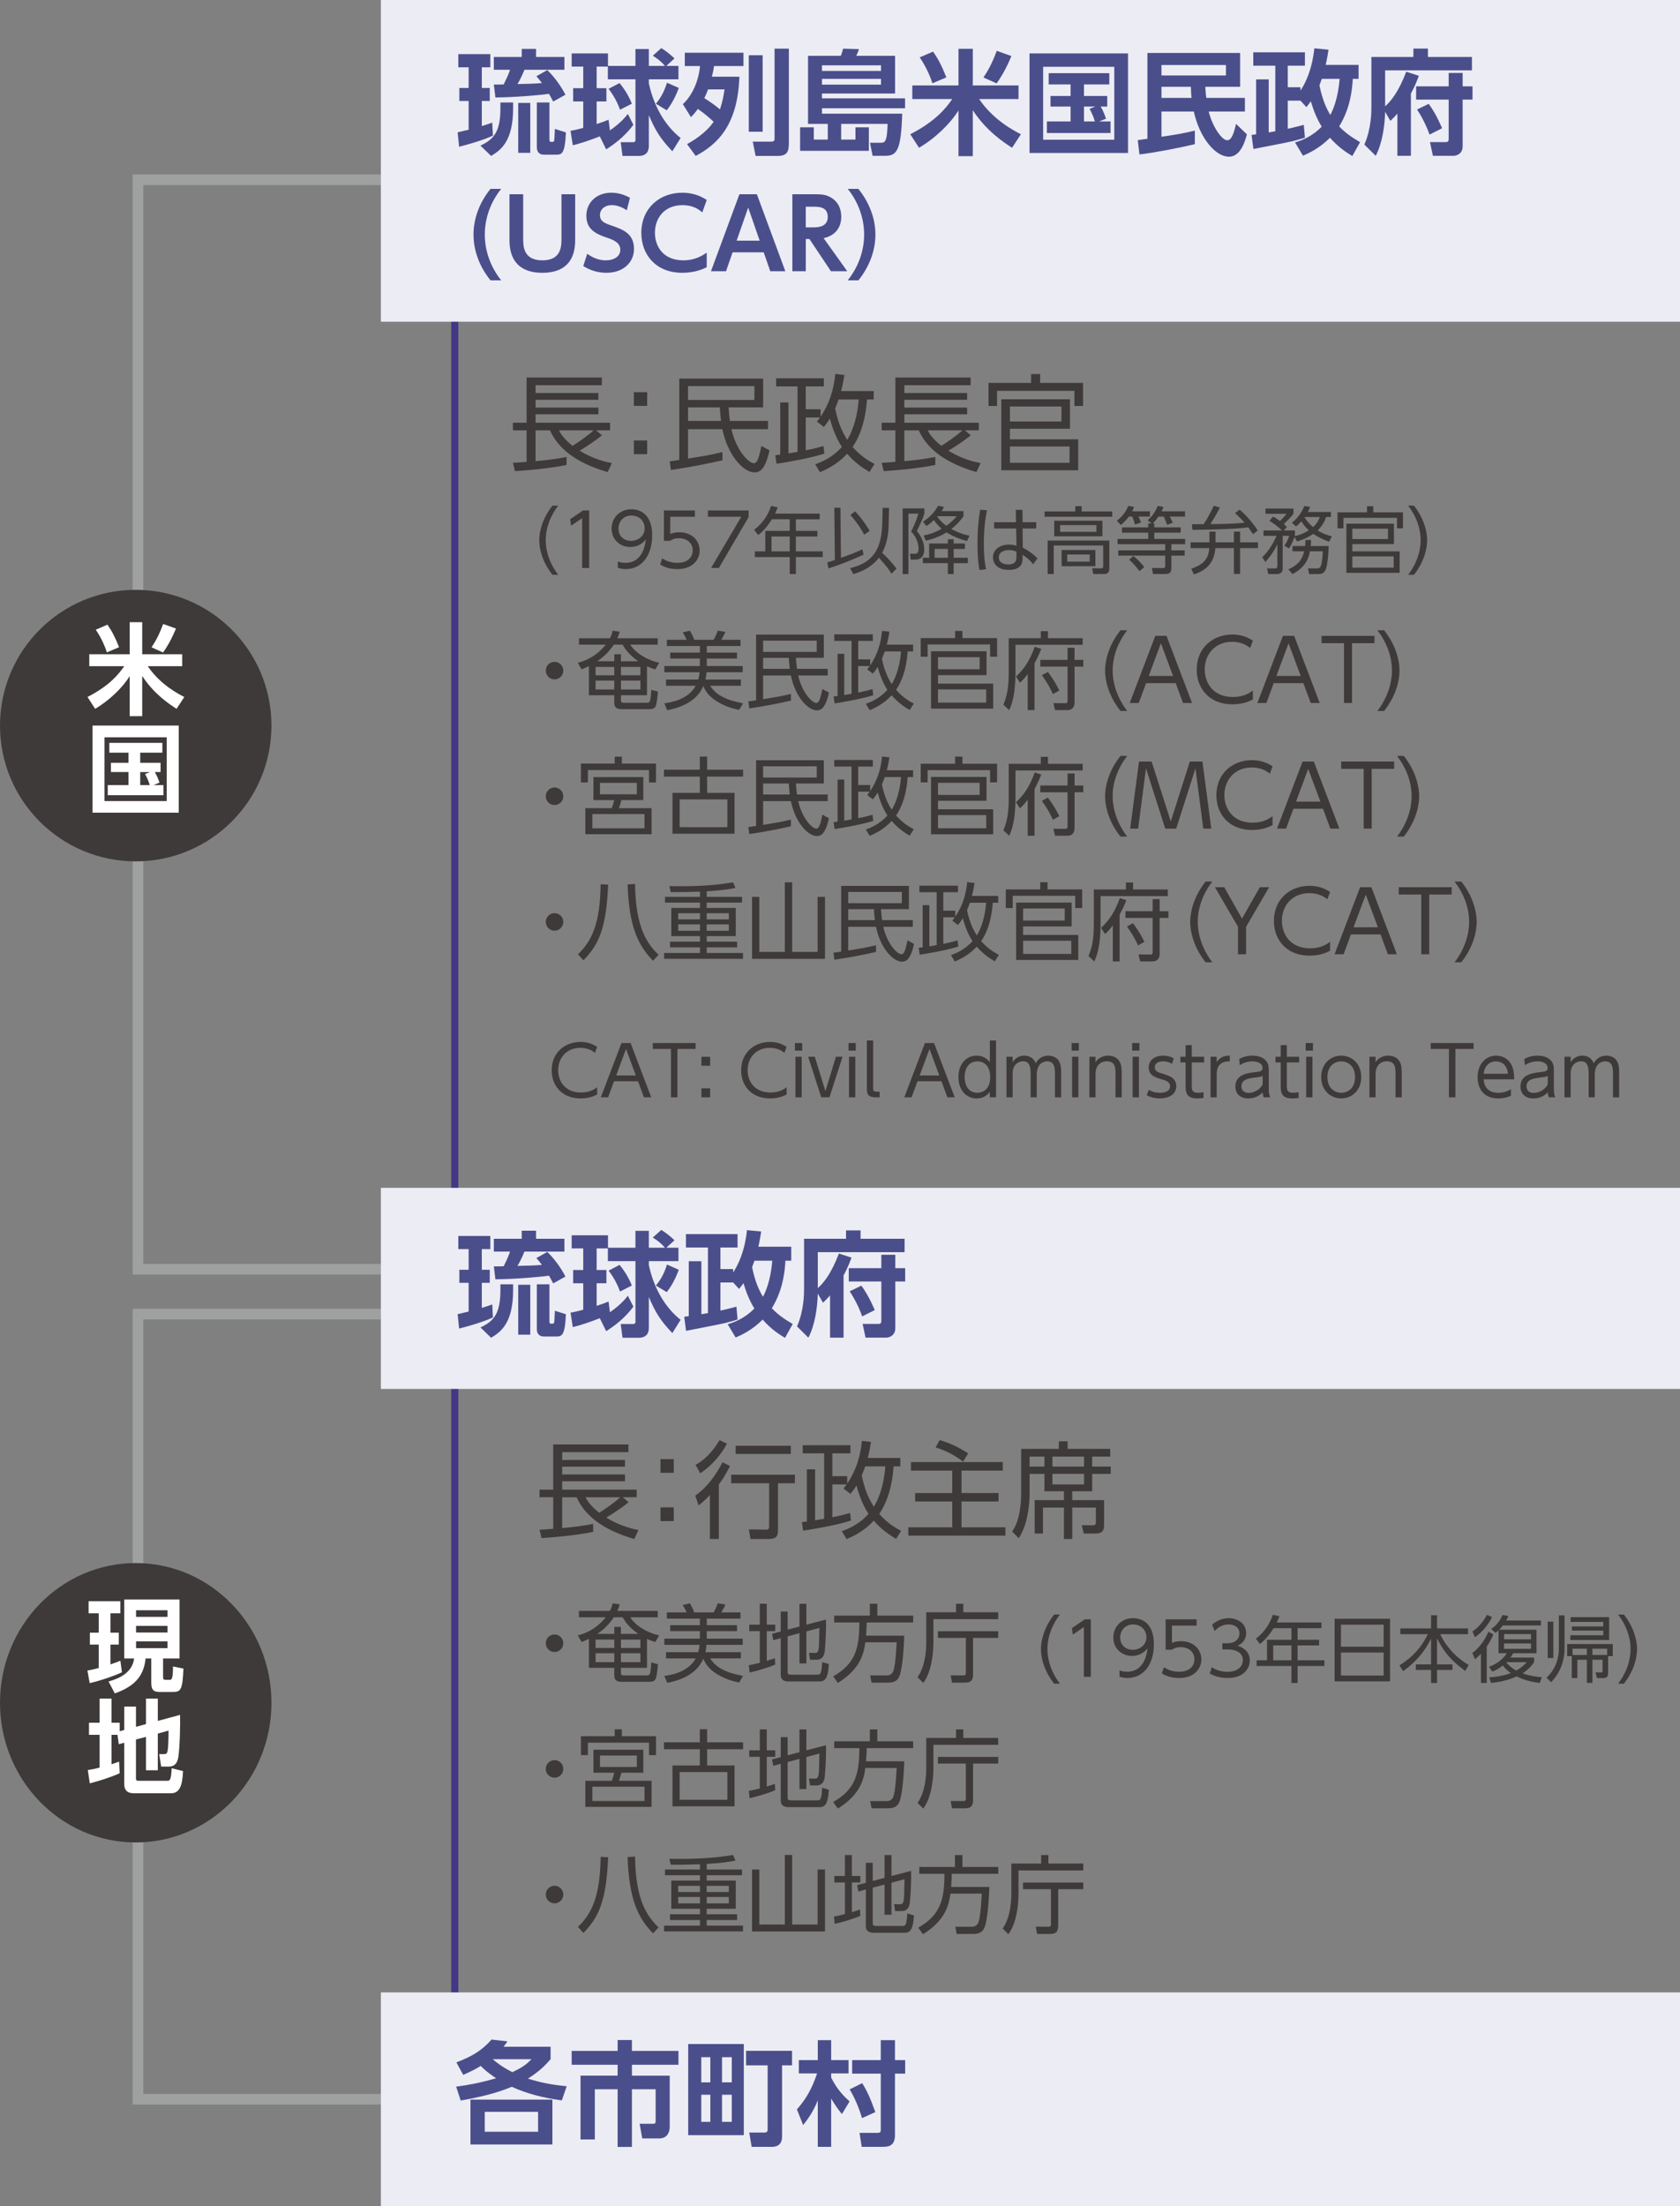 <?xml version="1.0" encoding="UTF-8"?>
<svg id="b" data-name="レイヤー 2" xmlns="http://www.w3.org/2000/svg" viewBox="0 0 587.567 771.401">
  <rect x="0" y="0" width="587.567" height="771.401" fill="#808080" stroke="none"/>
  <defs>
    <style>
      .d {
        fill: #fff;
      }

      .e {
        fill: #3e3a39;
      }

      .f {
        stroke: #423885;
        stroke-width: 2.48px;
      }

      .f, .g {
        fill: none;
        stroke-miterlimit: 10;
      }

      .h {
        fill: #4a4f8b;
      }

      .g {
        stroke: #9fa0a0;
        stroke-width: 3.72px;
      }

      .i {
        fill: #ececf4;
      }
    </style>
  </defs>
  <g id="c" data-name="テキスト">
    <g>
      <path class="e" d="M208.852,382.685c-1.735.988-3.783,1.397-5.807,1.397-6.409,0-10.095-4.361-10.095-9.831,0-6.216,4.626-9.926,10.071-9.926,2.168,0,4.023.554,5.831,1.734l-.771,2.072c-.626-.482-2.217-1.735-5.108-1.735-4.891,0-7.758,3.59-7.758,7.807,0,3.734,2.289,7.806,7.999,7.806,3.132,0,4.771-1.205,5.638-1.831v2.506Z"/>
      <path class="e" d="M214.755,378.083l-2.072,5.614h-2.554l7.228-18.986h3.181l7.228,18.986h-2.554l-2.072-5.614h-8.385ZM222.393,376.059l-3.445-9.252-3.445,9.252h6.891Z"/>
      <path class="e" d="M236.922,383.697h-2.265v-16.914h-6.361v-2.072h14.986v2.072h-6.36v16.914Z"/>
      <path class="e" d="M248.367,369.53v3.132h-3.06v-3.132h3.06ZM248.367,380.565v3.132h-3.06v-3.132h3.06Z"/>
      <path class="e" d="M275.112,382.685c-1.735.988-3.783,1.397-5.807,1.397-6.409,0-10.095-4.361-10.095-9.831,0-6.216,4.626-9.926,10.071-9.926,2.168,0,4.023.554,5.831,1.734l-.771,2.072c-.626-.482-2.217-1.735-5.108-1.735-4.891,0-7.758,3.59-7.758,7.807,0,3.734,2.289,7.806,7.999,7.806,3.132,0,4.771-1.205,5.638-1.831v2.506Z"/>
      <path class="e" d="M280.557,367.361h-2.53v-2.65h2.53v2.65ZM280.388,383.697h-2.192v-14.191h2.192v14.191Z"/>
      <path class="e" d="M292.363,369.506h2.313l-4.578,14.191h-2.867l-4.578-14.191h2.313l3.71,12.023,3.687-12.023Z"/>
      <path class="e" d="M299.303,367.361h-2.53v-2.65h2.53v2.65ZM299.134,383.697h-2.192v-14.191h2.192v14.191Z"/>
      <path class="e" d="M307.638,383.697h-1.325c-3.132,0-3.132-1.638-3.132-3.156v-16.721h2.192v16.649c0,.626,0,1.253,1.157,1.253h1.108v1.976Z"/>
      <path class="e" d="M320.89,378.083l-2.072,5.614h-2.554l7.228-18.986h3.181l7.228,18.986h-2.554l-2.072-5.614h-8.385ZM328.528,376.059l-3.445-9.252-3.445,9.252h6.891Z"/>
      <path class="e" d="M346.189,381.817c-1.181,1.494-2.723,2.265-4.626,2.265-3.638,0-6.361-2.939-6.361-7.469,0-4.554,2.723-7.493,6.361-7.493,1.903,0,3.445.771,4.626,2.289v-7.59h2.168v19.877h-2.168v-1.879ZM341.877,371.12c-3.47,0-4.506,3.06-4.506,5.493s1.036,5.493,4.506,5.493c1.759,0,4.433-1.108,4.433-5.493,0-4.409-2.674-5.493-4.433-5.493Z"/>
      <path class="e" d="M360.453,383.697v-8.192c0-2.12-.217-4.409-2.626-4.409-1.421,0-3.662.915-3.662,4.289v8.312h-2.168v-14.191h2.168v1.903c.385-.579,1.542-2.289,4.072-2.289.53,0,2.915,0,3.999,2.65.867-1.542,2.265-2.65,4.457-2.65,1.108,0,3.397.386,4.144,3.036.241.843.289,1.639.289,3.132v8.409h-2.168v-8.168c0-1.783,0-4.409-2.699-4.409-.771,0-3.662.265-3.662,4.722v7.854h-2.144Z"/>
      <path class="e" d="M377.319,367.361h-2.53v-2.65h2.53v2.65ZM377.15,383.697h-2.192v-14.191h2.192v14.191Z"/>
      <path class="e" d="M381.005,383.697v-14.191h2.144v1.879c1.084-1.638,2.891-2.265,4.457-2.265,2.217,0,3.542,1.181,4.072,2.265.53,1.085.626,2.144.626,4.313v7.999h-2.168v-7.999c0-2.217,0-4.602-3.06-4.602-.675,0-3.927.193-3.927,4.602v7.999h-2.144Z"/>
      <path class="e" d="M398.498,367.361h-2.53v-2.65h2.53v2.65ZM398.329,383.697h-2.192v-14.191h2.192v14.191Z"/>
      <path class="e" d="M409.942,371.987c-.675-.386-1.59-.867-3.156-.867-1.349,0-2.891.481-2.891,2.023,0,1.446.795,1.711,3.445,2.53,1.59.506,4.047,1.277,4.047,4.12,0,3.253-3.204,4.289-5.734,4.289-.434,0-2.53,0-4.602-1.133l.723-1.855c.795.41,2,1.012,3.927,1.012.506,0,3.518,0,3.518-2.289,0-1.59-1.615-2.048-3.012-2.458-2.217-.626-4.457-1.35-4.457-4.144,0-2.626,2.313-4.096,5.011-4.096,1.855,0,3.181.626,3.735.892l-.554,1.976Z"/>
      <path class="e" d="M414.665,365.434h2.144v4.072h4.312v2h-4.312v8.096c0,1.325,0,2.505,2.192,2.505.314,0,.868-.024,1.928-.169v1.976c-.506.072-1.253.169-2.241.169-3.927,0-4.024-2.361-4.024-4.481v-8.096h-1.831v-2h1.831v-4.072Z"/>
      <path class="e" d="M423.387,383.697v-14.191h2.144v1.879c1.518-2.313,3.662-2.265,4.578-2.265v2c-3.084-.048-4.578,1.445-4.578,4.578v7.999h-2.144Z"/>
      <path class="e" d="M433.41,370.301c.554-.314,2.144-1.181,4.602-1.181.626,0,3.228,0,4.771,1.783.892,1.036.964,2.168.964,3.614v6.505c0,1.518.289,2.144.53,2.674h-2.265c-.169-.337-.361-.723-.385-1.759-1.35,1.446-3.108,2.144-5.084,2.144-3.084,0-4.481-1.952-4.481-4.144,0-4.24,4.313-4.746,6.771-5.035,2.024-.241,2.723-.314,2.723-1.47,0-1.639-1.759-2.313-3.566-2.313-2.193,0-3.71.915-4.385,1.325l-.193-2.144ZM441.602,376.252c-.723.289-.94.337-3.012.578-2.096.265-4.409.675-4.409,3.036,0,1.373.915,2.289,2.506,2.289,1.639,0,3.879-.964,4.915-2.939v-2.963Z"/>
      <path class="e" d="M447.915,365.434h2.144v4.072h4.312v2h-4.312v8.096c0,1.325,0,2.505,2.192,2.505.314,0,.868-.024,1.928-.169v1.976c-.506.072-1.253.169-2.241.169-3.927,0-4.024-2.361-4.024-4.481v-8.096h-1.831v-2h1.831v-4.072Z"/>
      <path class="e" d="M459.191,367.361h-2.53v-2.65h2.53v2.65ZM459.022,383.697h-2.192v-14.191h2.192v14.191Z"/>
      <path class="e" d="M469.069,369.12c3.71,0,7.012,2.771,7.012,7.493,0,4.674-3.301,7.469-6.987,7.469-3.71,0-7.011-2.771-7.011-7.469,0-4.747,3.325-7.493,6.987-7.493ZM469.069,382.106c2.072,0,4.843-1.349,4.843-5.493s-2.771-5.493-4.819-5.493-4.843,1.325-4.843,5.493c0,4.144,2.795,5.493,4.818,5.493Z"/>
      <path class="e" d="M478.948,383.697v-14.191h2.144v1.879c1.084-1.638,2.891-2.265,4.457-2.265,2.217,0,3.542,1.181,4.072,2.265.53,1.085.626,2.144.626,4.313v7.999h-2.168v-7.999c0-2.217,0-4.602-3.06-4.602-.675,0-3.927.193-3.927,4.602v7.999h-2.144Z"/>
      <path class="e" d="M509.018,383.697h-2.265v-16.914h-6.361v-2.072h14.986v2.072h-6.36v16.914Z"/>
      <path class="e" d="M518.897,377.384c.12,2.602,1.59,4.722,5.083,4.722,2.337,0,3.638-.771,4.457-1.253v2.313c-.65.29-2.168.916-4.457.916-5.734,0-7.204-4.289-7.204-7.397,0-4.602,2.843-7.565,6.505-7.565,1.735,0,4.361.723,5.614,3.831.651,1.59.675,3.469.675,4.433h-10.673ZM527.378,375.457c-.265-3.445-2.627-4.336-4.192-4.336-2.337,0-4.096,1.759-4.265,4.336h8.457Z"/>
      <path class="e" d="M533.112,370.301c.554-.314,2.144-1.181,4.602-1.181.626,0,3.228,0,4.771,1.783.892,1.036.964,2.168.964,3.614v6.505c0,1.518.289,2.144.53,2.674h-2.265c-.169-.337-.361-.723-.385-1.759-1.35,1.446-3.108,2.144-5.084,2.144-3.084,0-4.481-1.952-4.481-4.144,0-4.24,4.313-4.746,6.771-5.035,2.024-.241,2.723-.314,2.723-1.47,0-1.639-1.759-2.313-3.566-2.313-2.193,0-3.71.915-4.385,1.325l-.193-2.144ZM541.304,376.252c-.723.289-.94.337-3.012.578-2.096.265-4.409.675-4.409,3.036,0,1.373.915,2.289,2.506,2.289,1.639,0,3.879-.964,4.915-2.939v-2.963Z"/>
      <path class="e" d="M555.616,383.697v-8.192c0-2.12-.217-4.409-2.626-4.409-1.421,0-3.662.915-3.662,4.289v8.312h-2.168v-14.191h2.168v1.903c.385-.579,1.542-2.289,4.072-2.289.53,0,2.915,0,3.999,2.65.867-1.542,2.265-2.65,4.457-2.65,1.108,0,3.397.386,4.144,3.036.241.843.289,1.639.289,3.132v8.409h-2.168v-8.168c0-1.783,0-4.409-2.699-4.409-.771,0-3.662.265-3.662,4.722v7.854h-2.144Z"/>
    </g>
    <g>
      <path class="e" d="M197.015,234.488c0,1.637-1.339,3.066-3.066,3.066s-3.066-1.399-3.066-3.066c0-1.727,1.399-3.066,3.066-3.066,1.697,0,3.066,1.399,3.066,3.066Z"/>
      <path class="e" d="M226.275,243.091h-9.11v1.667c0,.744.179.982.953.982h7.979c1.221,0,1.399-.119,1.697-4.525l2.322.625c-.06,1.161-.387,3.87-.714,4.882-.298.893-1.012,1.25-2.441,1.25h-9.586c-1.191,0-2.53-.298-2.53-2.173v-2.709h-8.872v-10.151c-1.012.506-1.548.714-2.56,1.101l-1.34-2.292c1.608-.417,5.984-1.608,9.794-6.341h-9.377v-2.232h10.836c.655-1.31.745-1.756.923-2.649l2.501.357c-.179.714-.328,1.131-.834,2.292h14.111v2.232h-9.586c1.727,2.888,6.043,5.508,10.092,6.311l-1.339,2.352c-1.399-.416-2.084-.714-2.917-1.102v10.122ZM214.843,233.208h-6.549v2.917h6.549v-2.917ZM214.843,237.971h-6.549v3.126h6.549v-3.126ZM223.238,231.213c-3.542-2.411-4.942-4.853-5.478-5.805h-3.066c-2.144,3.245-4.763,5.091-5.775,5.805h5.924v-2.441h2.322v2.441h6.073ZM223.982,233.208h-6.817v2.917h6.817v-2.917ZM223.982,237.971h-6.817v3.126h6.817v-3.126Z"/>
      <path class="e" d="M259.135,237.614v2.173h-10.777c2.054,3.186,5.299,4.942,11.521,6.133l-1.37,2.292c-1.488-.297-4.227-.863-7.413-2.739-3.572-2.083-4.614-4.406-5.121-5.597-2.59,6.311-9.973,7.949-12.622,8.455l-1.012-2.411c1.756-.238,8.246-1.102,10.985-6.133h-10.39v-2.173h11.253c.357-1.191.447-2.024.506-2.561h-12.354v-2.173h12.444v-2.62h-10.39v-2.084h10.39v-2.292h-11.551v-2.173h6.907c-.387-.982-1.131-2.203-1.37-2.59l2.501-.595c.625,1.042,1.131,2.083,1.548,3.185h6.758c.387-.655,1.161-2.173,1.429-3.185l2.679.416c-.327.982-1.25,2.501-1.429,2.769h6.728v2.173h-11.789v2.292h10.568v2.084h-10.568v2.62h12.563v2.173h-12.652c-.089,1.191-.238,1.995-.387,2.561h12.414Z"/>
      <path class="e" d="M289.493,233.863v2.322h-10.33c1.399,6.222,5.002,9.616,6.311,9.616.536,0,1.28-.149,2.144-4.882l2.292,1.25c-1.221,5.686-2.917,6.222-4.198,6.222-3.126,0-7.591-4.733-9.109-12.206h-9.705v8.306c4.555-.744,6.162-.982,9.705-1.846l.029,2.322c-3.542.863-9.615,2.024-14.557,2.739l-.357-2.441c.536-.06,2.62-.387,2.709-.387v-22.982h23.697v8.127h-9.764c.089,1.161.149,2.262.387,3.84h10.747ZM285.653,224.009h-18.755v3.93h18.755v-3.93ZM276.216,233.863c-.238-1.995-.268-2.799-.328-3.84h-8.99v3.84h9.318Z"/>
      <path class="e" d="M319.346,225.408v2.382h-1.905c-.119,1.816-.595,8.425-4.049,13.426,2.501,2.828,4.942,4.138,6.192,4.793l-1.429,2.262c-1.846-1.101-4.108-2.59-6.311-5.15-2.888,3.156-6.163,4.555-7.681,5.21l-1.34-2.232c1.697-.625,4.793-1.816,7.532-4.882-.774-1.191-2.292-3.84-3.394-8.038-.595,1.012-1.161,1.727-1.697,2.382l-1.965-1.519c.476-.595.625-.804.893-1.161h-4.049v9.258c2.322-.417,3.87-.863,5.002-1.191l.268,2.144c-4.108,1.339-11.432,2.56-13.516,2.858l-.357-2.412c.268-.03,1.161-.148,1.399-.178v-14.736h2.322v14.409c1.548-.268,2.144-.387,2.561-.447v-18.487h-6.043v-2.292h13.486v2.292h-5.121v6.46h4.198v2.114c2.501-3.751,3.691-7.532,4.168-12.087l2.561.298c-.238,1.459-.477,2.828-.923,4.525h9.199ZM309.433,227.79c-.089.268-.476,1.399-.982,2.56,1.012,5.002,2.59,7.502,3.424,8.842,2.649-4.376,3.096-9.646,3.245-11.402h-5.686Z"/>
      <path class="e" d="M346.282,229.635v-4.287h-21.851v4.287h-2.412v-6.519h12.027v-2.501h2.56v2.501h12.116v6.519h-2.441ZM345.031,236.065h-16.969v2.977h19.291v8.752h-21.732v-20.065h19.41v8.335ZM342.62,229.784h-14.558v4.227h14.558v-4.227ZM344.912,241.067h-16.85v4.614h16.85v-4.614Z"/>
      <path class="e" d="M366.519,220.704v2.441h12.146v2.322h-23.518v9.794c0,8.335-1.519,11.581-2.203,13.039l-2.024-1.905c.982-2.262,1.875-5.15,1.875-10.896v-12.354h11.223v-2.441h2.501ZM361.816,248.301h-2.382v-12.622c-1.28,1.727-1.905,2.292-2.709,3.036l-1.399-2.143c3.274-3.007,4.941-6.073,6.579-10.419l2.262.744c-.476,1.221-1.042,2.62-2.352,5.061v16.343ZM375.807,230.737h3.066v2.352h-3.066v12.593c0,1.697-.923,2.62-2.56,2.62h-4.257l-.565-2.441,4.108.03c.476,0,.834,0,.834-.953v-11.849h-9.526v-2.352h9.526v-4.228h2.441v4.228ZM368.246,242.704c-.536-1.191-1.399-3.185-3.87-6.609l2.114-1.161c2.054,2.769,3.066,4.644,3.989,6.52l-2.233,1.25Z"/>
      <path class="e" d="M391.88,248.599c-4.317-5.448-5.388-10.896-5.388-14.111s1.071-8.663,5.388-14.111h2.352c-3.126,4.048-5.09,8.96-5.09,14.111,0,1.191,0,7.472,5.09,14.111h-2.352Z"/>
      <path class="e" d="M400.835,238.864l-2.561,6.936h-3.155l8.931-23.459h3.93l8.931,23.459h-3.156l-2.56-6.936h-10.36ZM410.272,236.363l-4.257-11.432-4.257,11.432h8.514Z"/>
      <path class="e" d="M438.191,244.55c-2.144,1.221-4.674,1.727-7.175,1.727-7.918,0-12.473-5.389-12.473-12.146,0-7.681,5.716-12.265,12.444-12.265,2.679,0,4.971.685,7.204,2.144l-.953,2.56c-.774-.595-2.739-2.144-6.311-2.144-6.043,0-9.586,4.436-9.586,9.646,0,4.614,2.828,9.646,9.883,9.646,3.87,0,5.894-1.488,6.966-2.262v3.096Z"/>
      <path class="e" d="M445.48,238.864l-2.561,6.936h-3.155l8.931-23.459h3.93l8.931,23.459h-3.156l-2.56-6.936h-10.36ZM454.917,236.363l-4.257-11.432-4.257,11.432h8.514Z"/>
      <path class="e" d="M472.863,245.8h-2.798v-20.898h-7.859v-2.56h18.517v2.56h-7.859v20.898Z"/>
      <path class="e" d="M481.731,248.599c5.091-6.639,5.091-12.92,5.091-14.111,0-5.15-1.965-10.062-5.091-14.111h2.352c4.316,5.448,5.388,10.896,5.388,14.111s-1.072,8.663-5.388,14.111h-2.352Z"/>
      <path class="e" d="M197.015,278.425c0,1.637-1.339,3.066-3.066,3.066s-3.066-1.399-3.066-3.066c0-1.727,1.399-3.066,3.066-3.066,1.697,0,3.066,1.399,3.066,3.066Z"/>
      <path class="e" d="M226.989,273.602v-4.347h-21.375v4.347h-2.441v-6.609h11.819v-2.412h2.501v2.412h11.938v6.609h-2.441ZM224.994,279.764h-7.681c-.268,1.042-.297,1.221-.834,2.828h11.402v9.11h-23.161v-9.11h9.229c.476-1.25.595-1.607.863-2.828h-7.264v-8.038h17.445v8.038ZM225.411,284.647h-18.249v5.002h18.249v-5.002ZM222.732,273.751h-12.891v3.989h12.891v-3.989Z"/>
      <path class="e" d="M244.756,269.137v-4.585h2.56v4.585h12.563v2.411h-12.563v5.686h9.586v14.29h-21.702v-14.29h9.556v-5.686h-12.533v-2.411h12.533ZM237.7,279.526v9.705h16.701v-9.705h-16.701Z"/>
      <path class="e" d="M289.493,277.8v2.322h-10.33c1.399,6.222,5.002,9.616,6.311,9.616.536,0,1.28-.149,2.144-4.882l2.292,1.25c-1.221,5.686-2.917,6.222-4.198,6.222-3.126,0-7.591-4.733-9.109-12.206h-9.705v8.306c4.555-.744,6.162-.982,9.705-1.846l.029,2.322c-3.542.863-9.615,2.024-14.557,2.739l-.357-2.441c.536-.06,2.62-.387,2.709-.387v-22.982h23.697v8.127h-9.764c.089,1.161.149,2.262.387,3.84h10.747ZM285.653,267.946h-18.755v3.93h18.755v-3.93ZM276.216,277.8c-.238-1.995-.268-2.799-.328-3.84h-8.99v3.84h9.318Z"/>
      <path class="e" d="M319.346,269.345v2.382h-1.905c-.119,1.816-.595,8.425-4.049,13.426,2.501,2.828,4.942,4.138,6.192,4.793l-1.429,2.262c-1.846-1.101-4.108-2.59-6.311-5.15-2.888,3.155-6.163,4.555-7.681,5.21l-1.34-2.232c1.697-.625,4.793-1.816,7.532-4.882-.774-1.191-2.292-3.84-3.394-8.038-.595,1.012-1.161,1.727-1.697,2.382l-1.965-1.519c.476-.595.625-.804.893-1.161h-4.049v9.258c2.322-.417,3.87-.863,5.002-1.191l.268,2.144c-4.108,1.339-11.432,2.56-13.516,2.858l-.357-2.412c.268-.03,1.161-.148,1.399-.178v-14.736h2.322v14.409c1.548-.268,2.144-.387,2.561-.447v-18.487h-6.043v-2.292h13.486v2.292h-5.121v6.46h4.198v2.114c2.501-3.751,3.691-7.532,4.168-12.087l2.561.298c-.238,1.459-.477,2.828-.923,4.525h9.199ZM309.433,271.727c-.089.268-.476,1.399-.982,2.56,1.012,5.002,2.59,7.502,3.424,8.842,2.649-4.376,3.096-9.646,3.245-11.402h-5.686Z"/>
      <path class="e" d="M346.282,273.572v-4.287h-21.851v4.287h-2.412v-6.519h12.027v-2.501h2.56v2.501h12.116v6.519h-2.441ZM345.031,280.002h-16.969v2.977h19.291v8.752h-21.732v-20.065h19.41v8.335ZM342.62,273.721h-14.558v4.227h14.558v-4.227ZM344.912,285.004h-16.85v4.614h16.85v-4.614Z"/>
      <path class="e" d="M366.519,264.641v2.441h12.146v2.322h-23.518v9.794c0,8.335-1.519,11.581-2.203,13.039l-2.024-1.905c.982-2.262,1.875-5.15,1.875-10.896v-12.354h11.223v-2.441h2.501ZM361.816,292.238h-2.382v-12.622c-1.28,1.727-1.905,2.292-2.709,3.036l-1.399-2.143c3.274-3.007,4.941-6.073,6.579-10.419l2.262.744c-.476,1.221-1.042,2.62-2.352,5.061v16.343ZM375.807,274.674h3.066v2.352h-3.066v12.593c0,1.697-.923,2.62-2.56,2.62h-4.257l-.565-2.441,4.108.03c.476,0,.834,0,.834-.953v-11.849h-9.526v-2.352h9.526v-4.228h2.441v4.228ZM368.246,286.641c-.536-1.19-1.399-3.185-3.87-6.609l2.114-1.161c2.054,2.769,3.066,4.644,3.989,6.52l-2.233,1.25Z"/>
      <path class="e" d="M391.88,292.536c-4.317-5.448-5.388-10.896-5.388-14.111s1.071-8.663,5.388-14.111h2.352c-3.126,4.048-5.09,8.96-5.09,14.111,0,1.191,0,7.472,5.09,14.111h-2.352Z"/>
      <path class="e" d="M402.77,266.279l6.698,20.958,6.668-20.958h4.406l3.096,23.459h-2.798l-2.739-21.077-6.728,21.077h-3.84l-6.728-21.077-2.739,21.077h-2.798l3.096-23.459h4.406Z"/>
      <path class="e" d="M445.066,288.487c-2.144,1.221-4.674,1.727-7.175,1.727-7.918,0-12.473-5.388-12.473-12.146,0-7.681,5.716-12.265,12.444-12.265,2.679,0,4.971.685,7.204,2.144l-.953,2.56c-.774-.595-2.739-2.144-6.311-2.144-6.043,0-9.586,4.436-9.586,9.646,0,4.614,2.828,9.646,9.883,9.646,3.87,0,5.894-1.488,6.966-2.262v3.096Z"/>
      <path class="e" d="M452.355,282.801l-2.561,6.936h-3.155l8.931-23.459h3.93l8.931,23.459h-3.156l-2.56-6.936h-10.36ZM461.792,280.3l-4.257-11.432-4.257,11.432h8.514Z"/>
      <path class="e" d="M479.738,289.737h-2.798v-20.898h-7.859v-2.56h18.517v2.56h-7.859v20.898Z"/>
      <path class="e" d="M488.606,292.536c5.091-6.639,5.091-12.92,5.091-14.111,0-5.15-1.965-10.062-5.091-14.111h2.352c4.316,5.448,5.388,10.896,5.388,14.111s-1.072,8.663-5.388,14.111h-2.352Z"/>
      <path class="e" d="M197.015,322.362c0,1.637-1.339,3.066-3.066,3.066s-3.066-1.399-3.066-3.066c0-1.727,1.399-3.066,3.066-3.066,1.697,0,3.066,1.399,3.066,3.066Z"/>
      <path class="e" d="M202.131,333.674c4.942-4.733,7.74-10.777,7.949-24.5l2.62.149c-.655,15.123-3.186,20.898-8.663,26.465l-1.905-2.114ZM222.107,309.084c.179,15.421,4.317,20.988,8.217,24.769l-1.935,2.084c-5.359-5.538-8.336-11.938-8.901-26.674l2.62-.179Z"/>
      <path class="e" d="M247.167,313.609h12.354v1.995h-12.354v1.875h10.152v9.854h-10.152v1.935h10.628v1.995h-10.628v1.964h12.682v2.024h-27.597v-2.024h12.563v-1.964h-10.479v-1.995h10.479v-1.935h-10.033v-9.854h10.033v-1.875h-12.235v-1.995h12.235v-1.846c-4.198.149-5.954.179-10.211.179l-.506-2.084c1.905.03,2.888.03,4.227.03,9.794,0,15.57-.953,18.041-1.37l.863,1.965c-2.561.506-5.002.863-10.062,1.161v1.965ZM244.815,319.325h-7.621v2.144h7.621v-2.144ZM244.815,323.225h-7.621v2.233h7.621v-2.233ZM254.907,319.325h-7.74v2.144h7.74v-2.144ZM254.907,323.225h-7.74v2.233h7.74v-2.233Z"/>
      <path class="e" d="M277.05,308.519v24.322h8.901v-19.231h2.59v21.672h-25.513v-21.672h2.53v19.231h8.931v-24.322h2.56Z"/>
      <path class="e" d="M319.257,321.737v2.322h-10.33c1.399,6.222,5.002,9.616,6.311,9.616.536,0,1.28-.149,2.144-4.882l2.292,1.25c-1.221,5.686-2.917,6.222-4.198,6.222-3.126,0-7.591-4.733-9.109-12.206h-9.705v8.306c4.555-.744,6.162-.982,9.705-1.846l.029,2.322c-3.542.863-9.615,2.024-14.557,2.739l-.357-2.441c.536-.06,2.62-.387,2.709-.387v-22.982h23.697v8.127h-9.764c.089,1.161.149,2.262.387,3.84h10.747ZM315.417,311.883h-18.755v3.93h18.755v-3.93ZM305.98,321.737c-.238-1.995-.268-2.799-.328-3.84h-8.99v3.84h9.318Z"/>
      <path class="e" d="M349.11,313.282v2.382h-1.905c-.119,1.816-.595,8.425-4.049,13.426,2.501,2.828,4.942,4.138,6.192,4.793l-1.429,2.262c-1.846-1.101-4.108-2.59-6.311-5.15-2.888,3.156-6.163,4.555-7.681,5.21l-1.34-2.232c1.697-.625,4.793-1.816,7.532-4.882-.774-1.191-2.292-3.84-3.394-8.038-.595,1.012-1.161,1.727-1.697,2.382l-1.965-1.519c.476-.595.625-.804.893-1.161h-4.049v9.258c2.322-.417,3.87-.863,5.002-1.191l.268,2.144c-4.108,1.339-11.432,2.56-13.516,2.858l-.357-2.412c.268-.03,1.161-.148,1.399-.178v-14.736h2.322v14.409c1.548-.268,2.144-.387,2.561-.447v-18.487h-6.043v-2.292h13.486v2.292h-5.121v6.46h4.198v2.114c2.501-3.751,3.691-7.532,4.168-12.087l2.561.298c-.238,1.459-.477,2.828-.923,4.525h9.199ZM339.197,315.664c-.089.268-.476,1.399-.982,2.56,1.012,5.002,2.59,7.502,3.424,8.842,2.649-4.376,3.096-9.646,3.245-11.402h-5.686Z"/>
      <path class="e" d="M376.046,317.509v-4.287h-21.851v4.287h-2.412v-6.519h12.027v-2.501h2.56v2.501h12.116v6.519h-2.441ZM374.795,323.94h-16.969v2.977h19.291v8.752h-21.732v-20.065h19.41v8.335ZM372.384,317.658h-14.558v4.227h14.558v-4.227ZM374.676,328.941h-16.85v4.614h16.85v-4.614Z"/>
      <path class="e" d="M396.283,308.578v2.441h12.146v2.322h-23.518v9.794c0,8.335-1.519,11.581-2.203,13.039l-2.024-1.905c.982-2.262,1.875-5.15,1.875-10.896v-12.354h11.223v-2.441h2.501ZM391.579,336.175h-2.382v-12.622c-1.28,1.727-1.905,2.292-2.709,3.036l-1.399-2.143c3.274-3.007,4.941-6.073,6.579-10.419l2.262.744c-.476,1.221-1.042,2.62-2.352,5.061v16.343ZM405.571,318.611h3.066v2.352h-3.066v12.593c0,1.697-.923,2.62-2.56,2.62h-4.257l-.565-2.441,4.108.03c.476,0,.834,0,.834-.953v-11.849h-9.526v-2.352h9.526v-4.228h2.441v4.228ZM398.01,330.578c-.536-1.191-1.399-3.185-3.87-6.609l2.114-1.161c2.054,2.769,3.066,4.644,3.989,6.52l-2.233,1.25Z"/>
      <path class="e" d="M421.644,336.473c-4.317-5.448-5.388-10.896-5.388-14.111s1.071-8.663,5.388-14.111h2.352c-3.126,4.048-5.09,8.96-5.09,14.111,0,1.191,0,7.472,5.09,14.111h-2.352Z"/>
      <path class="e" d="M432.98,324.059l-8.067-13.843h3.245l6.222,10.985,6.252-10.985h3.245l-8.068,13.843v9.616h-2.828v-9.616Z"/>
      <path class="e" d="M465.187,332.424c-2.144,1.221-4.674,1.727-7.175,1.727-7.918,0-12.473-5.389-12.473-12.146,0-7.681,5.716-12.265,12.443-12.265,2.68,0,4.972.685,7.205,2.144l-.953,2.56c-.774-.595-2.739-2.144-6.311-2.144-6.043,0-9.586,4.436-9.586,9.646,0,4.614,2.828,9.646,9.883,9.646,3.87,0,5.894-1.488,6.966-2.262v3.096Z"/>
      <path class="e" d="M472.476,326.738l-2.561,6.936h-3.155l8.931-23.459h3.93l8.931,23.459h-3.156l-2.56-6.936h-10.36ZM481.913,324.237l-4.257-11.432-4.257,11.432h8.514Z"/>
      <path class="e" d="M499.859,333.674h-2.798v-20.898h-7.859v-2.56h18.517v2.56h-7.859v20.898Z"/>
      <path class="e" d="M508.726,336.473c5.091-6.639,5.091-12.92,5.091-14.111,0-5.15-1.965-10.062-5.091-14.111h2.352c4.316,5.448,5.388,10.896,5.388,14.111s-1.072,8.663-5.388,14.111h-2.352Z"/>
    </g>
    <g>
      <path class="e" d="M197.015,574.582c0,1.638-1.339,3.066-3.066,3.066s-3.066-1.399-3.066-3.066c0-1.727,1.399-3.066,3.066-3.066,1.697,0,3.066,1.399,3.066,3.066Z"/>
      <path class="e" d="M226.275,583.186h-9.11v1.667c0,.744.179.982.953.982h7.979c1.221,0,1.399-.119,1.697-4.525l2.322.626c-.06,1.16-.387,3.87-.714,4.882-.298.894-1.012,1.25-2.441,1.25h-9.586c-1.191,0-2.53-.297-2.53-2.173v-2.709h-8.872v-10.151c-1.012.506-1.548.714-2.56,1.102l-1.34-2.293c1.608-.416,5.984-1.607,9.794-6.341h-9.377v-2.232h10.836c.655-1.31.745-1.757.923-2.649l2.501.357c-.179.714-.328,1.131-.834,2.292h14.111v2.232h-9.586c1.727,2.888,6.043,5.508,10.092,6.311l-1.339,2.352c-1.399-.417-2.084-.714-2.917-1.102v10.122ZM214.843,573.302h-6.549v2.918h6.549v-2.918ZM214.843,578.066h-6.549v3.125h6.549v-3.125ZM223.238,571.308c-3.542-2.412-4.942-4.853-5.478-5.806h-3.066c-2.144,3.245-4.763,5.091-5.775,5.806h5.924v-2.441h2.322v2.441h6.073ZM223.982,573.302h-6.817v2.918h6.817v-2.918ZM223.982,578.066h-6.817v3.125h6.817v-3.125Z"/>
      <path class="e" d="M259.135,577.708v2.173h-10.777c2.054,3.186,5.299,4.942,11.521,6.133l-1.37,2.292c-1.488-.298-4.227-.863-7.413-2.738-3.572-2.084-4.614-4.406-5.121-5.597-2.59,6.311-9.973,7.948-12.622,8.454l-1.012-2.411c1.756-.238,8.246-1.102,10.985-6.133h-10.39v-2.173h11.253c.357-1.191.447-2.024.506-2.561h-12.354v-2.173h12.444v-2.62h-10.39v-2.084h10.39v-2.292h-11.551v-2.173h6.907c-.387-.982-1.131-2.203-1.37-2.591l2.501-.595c.625,1.042,1.131,2.084,1.548,3.186h6.758c.387-.655,1.161-2.174,1.429-3.186l2.679.417c-.327.982-1.25,2.5-1.429,2.769h6.728v2.173h-11.789v2.292h10.568v2.084h-10.568v2.62h12.563v2.173h-12.652c-.089,1.191-.238,1.995-.387,2.561h12.414Z"/>
      <path class="e" d="M271.125,582.024c-2.024.953-6.758,2.352-8.96,2.799l-.268-2.561c.834-.149,1.607-.268,3.84-.834v-11.074h-3.691v-2.263h3.691v-7.323h2.441v7.323h2.947v2.263h-2.947v10.39c1.638-.506,2.144-.685,2.828-.923l.119,2.203ZM279.61,568.747v-7.979h2.412v7.323l6.847-1.786c.149,4.883-.357,10.866-.477,11.491-.298,1.519-1.102,2.561-2.798,2.561h-2.292l-.357-2.411,2.084.029c.863,0,1.042-.446,1.22-1.131.208-.715.238-2.53.328-7.621l-4.555,1.221v11.193h-2.412v-10.568l-4.138,1.102v12.593c0,.565.357.804,1.072.804h9.318c.595,0,.923,0,1.25-.863.268-.744.387-2.68.446-3.543l2.322.715c-.298,5.388-1.548,6.072-3.364,6.072h-10.688c-1.697,0-2.769-.625-2.769-2.321v-12.831l-2.62.714-.417-2.232,3.037-.804v-6.996h2.412v6.341l4.138-1.071Z"/>
      <path class="e" d="M316.25,571.933c-.179,6.281-.863,12.593-1.816,14.438-.625,1.221-1.548,1.994-3.959,1.994h-5.656l-.476-2.53h5.805c1.578,0,2.083-1.071,2.232-1.399.863-1.905,1.191-9.734,1.221-10.181h-10.956c-.506,3.691-1.578,9.258-9.615,14.2l-1.638-2.293c8.068-4.555,9.11-10.24,9.169-18.844h-8.812v-2.382h12.474v-4.168h2.62v4.168h12.533v2.382h-16.254c-.03,1.131-.06,2.381-.238,4.614h13.367Z"/>
      <path class="e" d="M334.374,563.746v-2.978h2.531v2.978h12.206v2.411h-22.655v8.127c0,2.441-.268,5.18-.804,7.561-.864,3.989-2.144,5.746-2.739,6.609l-1.995-1.995c2.68-3.87,3.037-9.229,3.037-12.384v-10.33h10.419ZM349.11,572.706h-8.782v12.533c0,1.816-.298,3.126-2.888,3.126h-4.495l-.447-2.56,4.406.029c.536,0,.893-.089.893-.923v-12.206h-9.765v-2.321h21.077v2.321Z"/>
      <path class="e" d="M197.015,618.52c0,1.638-1.339,3.066-3.066,3.066s-3.066-1.399-3.066-3.066c0-1.727,1.399-3.066,3.066-3.066,1.697,0,3.066,1.399,3.066,3.066Z"/>
      <path class="e" d="M226.989,613.696v-4.346h-21.375v4.346h-2.441v-6.608h11.819v-2.411h2.501v2.411h11.938v6.608h-2.441ZM224.994,619.859h-7.681c-.268,1.042-.297,1.221-.834,2.828h11.402v9.109h-23.161v-9.109h9.229c.476-1.251.595-1.607.863-2.828h-7.264v-8.038h17.445v8.038ZM225.411,624.741h-18.249v5.002h18.249v-5.002ZM222.732,613.846h-12.891v3.989h12.891v-3.989Z"/>
      <path class="e" d="M244.756,609.231v-4.585h2.56v4.585h12.563v2.411h-12.563v5.686h9.586v14.289h-21.702v-14.289h9.556v-5.686h-12.533v-2.411h12.533ZM237.7,619.621v9.705h16.701v-9.705h-16.701Z"/>
      <path class="e" d="M271.125,625.962c-2.024.953-6.758,2.352-8.96,2.799l-.268-2.561c.834-.149,1.607-.268,3.84-.834v-11.074h-3.691v-2.263h3.691v-7.323h2.441v7.323h2.947v2.263h-2.947v10.39c1.638-.506,2.144-.685,2.828-.923l.119,2.203ZM279.61,612.685v-7.979h2.412v7.323l6.847-1.786c.149,4.883-.357,10.866-.477,11.491-.298,1.519-1.102,2.561-2.798,2.561h-2.292l-.357-2.411,2.084.029c.863,0,1.042-.446,1.22-1.131.208-.715.238-2.53.328-7.621l-4.555,1.221v11.193h-2.412v-10.568l-4.138,1.102v12.593c0,.565.357.804,1.072.804h9.318c.595,0,.923,0,1.25-.863.268-.744.387-2.68.446-3.543l2.322.715c-.298,5.388-1.548,6.072-3.364,6.072h-10.688c-1.697,0-2.769-.625-2.769-2.321v-12.831l-2.62.714-.417-2.232,3.037-.804v-6.996h2.412v6.341l4.138-1.071Z"/>
      <path class="e" d="M316.25,615.87c-.179,6.281-.863,12.593-1.816,14.438-.625,1.221-1.548,1.994-3.959,1.994h-5.656l-.476-2.53h5.805c1.578,0,2.083-1.071,2.232-1.399.863-1.905,1.191-9.734,1.221-10.181h-10.956c-.506,3.691-1.578,9.258-9.615,14.2l-1.638-2.293c8.068-4.555,9.11-10.24,9.169-18.844h-8.812v-2.382h12.474v-4.168h2.62v4.168h12.533v2.382h-16.254c-.03,1.131-.06,2.381-.238,4.614h13.367Z"/>
      <path class="e" d="M334.374,607.684v-2.978h2.531v2.978h12.206v2.411h-22.655v8.127c0,2.441-.268,5.18-.804,7.561-.864,3.989-2.144,5.746-2.739,6.609l-1.995-1.995c2.68-3.87,3.037-9.229,3.037-12.384v-10.33h10.419ZM349.11,616.644h-8.782v12.533c0,1.816-.298,3.126-2.888,3.126h-4.495l-.447-2.56,4.406.029c.536,0,.893-.089.893-.923v-12.206h-9.765v-2.321h21.077v2.321Z"/>
      <path class="e" d="M197.015,662.456c0,1.638-1.339,3.066-3.066,3.066s-3.066-1.399-3.066-3.066c0-1.727,1.399-3.066,3.066-3.066,1.697,0,3.066,1.399,3.066,3.066Z"/>
      <path class="e" d="M202.131,673.769c4.942-4.733,7.74-10.776,7.949-24.501l2.62.149c-.655,15.123-3.186,20.898-8.663,26.465l-1.905-2.113ZM222.107,649.179c.179,15.421,4.317,20.987,8.217,24.769l-1.935,2.084c-5.359-5.537-8.336-11.938-8.901-26.674l2.62-.179Z"/>
      <path class="e" d="M247.167,653.704h12.354v1.994h-12.354v1.876h10.152v9.854h-10.152v1.935h10.628v1.995h-10.628v1.965h12.682v2.024h-27.597v-2.024h12.563v-1.965h-10.479v-1.995h10.479v-1.935h-10.033v-9.854h10.033v-1.876h-12.235v-1.994h12.235v-1.847c-4.198.149-5.954.179-10.211.179l-.506-2.083c1.905.029,2.888.029,4.227.029,9.794,0,15.57-.953,18.041-1.369l.863,1.965c-2.561.506-5.002.863-10.062,1.161v1.965ZM244.815,659.42h-7.621v2.143h7.621v-2.143ZM244.815,663.319h-7.621v2.232h7.621v-2.232ZM254.907,659.42h-7.74v2.143h7.74v-2.143ZM254.907,663.319h-7.74v2.232h7.74v-2.232Z"/>
      <path class="e" d="M277.05,648.613v24.321h8.901v-19.23h2.59v21.672h-25.513v-21.672h2.53v19.23h8.931v-24.321h2.56Z"/>
      <path class="e" d="M300.889,669.899c-2.024.953-6.758,2.352-8.96,2.799l-.268-2.561c.834-.149,1.607-.268,3.84-.834v-11.074h-3.691v-2.263h3.691v-7.323h2.441v7.323h2.947v2.263h-2.947v10.39c1.638-.506,2.144-.685,2.828-.923l.119,2.203ZM309.373,656.621v-7.979h2.412v7.323l6.847-1.786c.149,4.883-.357,10.866-.477,11.491-.298,1.519-1.102,2.561-2.798,2.561h-2.292l-.357-2.411,2.084.029c.863,0,1.042-.446,1.22-1.131.208-.715.238-2.53.328-7.621l-4.555,1.221v11.193h-2.412v-10.568l-4.138,1.102v12.593c0,.565.357.804,1.072.804h9.318c.595,0,.923,0,1.25-.863.268-.744.387-2.68.446-3.543l2.322.715c-.298,5.388-1.548,6.072-3.364,6.072h-10.688c-1.697,0-2.769-.625-2.769-2.321v-12.831l-2.62.715-.417-2.233,3.037-.804v-6.996h2.412v6.341l4.138-1.071Z"/>
      <path class="e" d="M346.014,659.807c-.179,6.281-.863,12.593-1.816,14.438-.625,1.221-1.548,1.994-3.959,1.994h-5.656l-.476-2.53h5.805c1.578,0,2.083-1.071,2.232-1.399.863-1.905,1.191-9.734,1.221-10.181h-10.956c-.506,3.691-1.578,9.258-9.615,14.2l-1.638-2.293c8.068-4.555,9.11-10.24,9.169-18.844h-8.812v-2.382h12.474v-4.168h2.62v4.168h12.533v2.382h-16.254c-.03,1.131-.06,2.382-.238,4.614h13.367Z"/>
      <path class="e" d="M364.137,651.62v-2.978h2.531v2.978h12.206v2.411h-22.655v8.127c0,2.441-.268,5.18-.804,7.561-.864,3.989-2.144,5.746-2.739,6.609l-1.995-1.995c2.68-3.87,3.037-9.229,3.037-12.384v-10.33h10.419ZM378.874,660.58h-8.782v12.533c0,1.816-.298,3.126-2.888,3.126h-4.495l-.447-2.56,4.406.029c.536,0,.893-.089.893-.923v-12.206h-9.765v-2.321h21.077v2.321Z"/>
    </g>
    <line class="f" x1="159.061" y1="43.321" x2="159.061" y2="734.037"/>
    <g>
      <path class="e" d="M368.685,588.732c-3.699-4.669-4.618-9.338-4.618-12.094s.918-7.424,4.618-12.093h2.016c-2.679,3.47-4.363,7.68-4.363,12.093,0,1.022,0,6.404,4.363,12.094h-2.016Z"/>
      <path class="e" d="M379.374,566.231h2.143v20.104h-2.449v-17.425l-3.853,2.653-.332-2.272,4.49-3.061Z"/>
      <path class="e" d="M391.543,584.063c.306.128,1.174.484,2.628.484,4.618,0,6.659-3.648,7.169-8.164-1.403,1.735-3.215,2.628-5.434,2.628-3.521,0-6.531-2.525-6.531-6.429,0-3.827,2.908-6.761,6.914-6.761,2.781,0,7.271,1.454,7.271,9.082,0,7.041-3.572,11.838-9.287,11.838-1.582,0-2.398-.357-2.73-.51v-2.169ZM391.772,572.583c0,2.551,1.837,4.286,4.388,4.286,2.628,0,4.796-1.837,4.796-4.363,0-2.041-1.403-4.49-4.72-4.49-2.755,0-4.465,2.144-4.465,4.567Z"/>
      <path class="e" d="M418.509,568.424h-8.623v6.021c.663-.256,1.454-.587,3.112-.587,4.694,0,7.169,3.138,7.169,6.378,0,3.112-2.347,6.506-7.807,6.506-2.22,0-4.107-.484-6.021-1.582l.74-2.193c1.531,1.071,3.368,1.581,5.256,1.581,4.362,0,5.409-2.653,5.409-4.362,0-2.628-2.092-4.235-4.848-4.235-1.71,0-2.653.638-3.036.894h-2.194v-10.613h10.843v2.193Z"/>
      <path class="e" d="M423.814,582.967c2.373,1.606,4.848,1.606,5.562,1.606,3.955,0,5.307-2.296,5.307-4.107,0-2.143-1.837-3.725-5.307-3.725h-1.863v-2.169h1.888c2.959,0,4.107-1.862,4.107-3.418,0-1.965-1.556-3.139-3.776-3.139-1.964,0-3.597.816-4.898,2.297l-.918-2.22c2.603-2.271,5.23-2.271,5.817-2.271,2.909,0,6.098,1.658,6.098,5.204,0,.842-.153,3.163-2.985,4.414,2.679.867,4.26,2.602,4.26,5.204,0,2.525-1.888,6.098-7.756,6.098-2.271,0-4.26-.484-6.25-1.557l.714-2.219Z"/>
      <path class="e" d="M462.159,567.327v1.99h-8.343v4.056h7.526v1.965h-7.526v5.205h9.389v1.989h-9.389v5.944h-2.143v-5.944h-12.195v-1.989h3.648v-7.17h8.546v-4.056h-6.225c-1.658,2.525-2.781,3.929-4.796,5.511l-1.429-1.837c3.062-2.297,4.975-5.333,5.919-8.343l2.322.484c-.255.663-.408,1.098-.918,2.194h15.614ZM451.673,575.338h-6.378v5.205h6.378v-5.205Z"/>
      <path class="e" d="M486.165,566.025v21.891h-19.39v-21.891h19.39ZM468.995,575.797h14.925v-7.704h-14.925v7.704ZM468.995,577.838v8.037h14.925v-8.037h-14.925Z"/>
      <path class="e" d="M500.502,569.394v-4.593h2.092v4.593h10.817v2.016h-9.695c2.475,5.204,6.276,8.623,9.95,10.792l-1.225,2.066c-5.485-4.031-7.858-7.322-9.848-11.43v9.134h5.383v1.938h-5.383v4.566h-2.092v-4.566h-5.332v-1.938h5.332v-9.032c-.918,1.863-3.291,6.735-9.771,11.404l-1.276-2.016c4.643-2.934,7.654-6.25,9.924-10.919h-9.618v-2.016h10.741Z"/>
      <path class="e" d="M514.942,577.966c2.219-1.557,4.388-4.414,5.613-7.424l1.735.918c-.332.816-.918,2.271-2.322,4.311v12.705h-2.016v-10.205c-.842.894-1.505,1.43-2.117,1.914l-.893-2.22ZM521.83,565.414c-1.377,2.857-3.546,5.383-5.97,7.066l-.868-2.016c2.909-1.964,4.414-4.617,5.052-5.816l1.786.766ZM520.784,582.813c2.526-.919,4.771-2.475,6.225-4.745h-2.909v-8.012c-.357.357-.638.587-1.02.919l-1.556-1.353c.766-.535,2.679-1.913,4.005-4.924l2.016.357c-.204.484-.383.918-.765,1.582h12.144v1.734h-13.318c-.663.816-.995,1.174-1.301,1.48h13.062v8.216h-8.164c-.23.434-.434.867-.944,1.53h8.266v1.607c-.561.816-1.581,2.296-4.031,3.903,2.934,1.046,5.409,1.25,6.761,1.353l-.74,2.015c-3.903-.484-6.276-1.428-8.088-2.296-1.556.715-4.235,1.786-8.929,2.296l-.664-1.964c3.521-.255,5.639-.766,7.552-1.505-1.377-.944-2.271-1.914-2.781-2.654-1.301,1.047-2.627,1.786-3.699,2.144l-1.123-1.684ZM535.454,571.384h-9.414v1.812h9.414v-1.812ZM535.454,574.649h-9.414v1.888h9.414v-1.888ZM526.83,581.257c.689.894,1.659,1.862,3.47,2.883,1.48-.816,2.551-1.734,3.7-2.934h-7.144l-.026.051Z"/>
      <path class="e" d="M547.189,564.853v11.531c0,2.628-.587,7.603-4.694,11.812l-1.607-1.556c3.623-3.444,4.311-7.425,4.311-10.282v-11.506h1.99ZM543.26,567.02v12.731h-1.964v-12.731h1.964ZM562.42,585.008c0,.893-.281,1.76-1.531,1.76h-2.373l-.485-1.99,1.99.025c.46,0,.46-.356.46-.663v-3.775h-3.546v8.087h-1.939v-8.087h-3.316v6.403h-1.964v-7.68h-1.607v-4.234h15.945v4.234h-1.633v5.92ZM562.777,573.45h-13.573v-1.658h11.532v-1.633h-10.971v-1.454h10.971v-1.582h-11.43v-1.658h13.471v7.985ZM554.995,576.486h-5v2.193h5v-2.193ZM562.088,578.68v-2.193h-5.154v2.193h5.154Z"/>
      <path class="e" d="M565.914,588.732c4.363-5.689,4.363-11.072,4.363-12.094,0-4.413-1.684-8.623-4.363-12.093h2.016c3.699,4.669,4.618,9.338,4.618,12.093s-.918,7.425-4.618,12.094h-2.016Z"/>
    </g>
    <g>
      <path class="e" d="M210.527,152.208c-2.948,2.469-7.407,5.159-7.812,5.38,4.975,3.022,9.065,3.906,11.276,4.349l-1.474,3.132c-11.018-3.206-17.283-8.181-20.157-14.592h-5.048v10.76c3.316-.258,7.591-.811,10.834-1.438v2.764c-5.748,1.253-14.74,1.99-18.057,2.174l-.7-2.911c1.511-.074,2.911-.147,4.79-.332v-11.018h-4.79v-2.653h4.79v-15.809h26.311v2.69h-23.179v2.727h21.962v2.358h-21.962v2.727h21.962v2.358h-21.962v2.948h26.053v2.653h-4.864l2.026,1.732ZM195.492,150.476c.442.884,1.437,2.764,4.754,5.417,1.806-1.105,5.638-3.759,7.37-5.417h-12.123Z"/>
      <path class="e" d="M226.336,137.136v4.79h-4.643v-4.79h4.643ZM226.336,154.013v4.79h-4.643v-4.79h4.643Z"/>
      <path class="e" d="M268.603,147.196v2.874h-12.787c1.732,7.702,6.191,11.902,7.812,11.902.663,0,1.585-.184,2.653-6.043l2.838,1.548c-1.511,7.038-3.611,7.702-5.196,7.702-3.869,0-9.396-5.859-11.276-15.108h-12.013v10.281c5.638-.921,7.628-1.216,12.013-2.285l.037,2.874c-4.385,1.068-11.903,2.506-18.02,3.39l-.442-3.022c.663-.074,3.243-.479,3.353-.479v-28.448h29.332v10.06h-12.086c.11,1.437.184,2.8.479,4.753h13.303ZM263.85,134.999h-23.216v4.864h23.216v-4.864ZM252.168,147.196c-.295-2.469-.332-3.464-.405-4.753h-11.129v4.753h11.534Z"/>
      <path class="e" d="M305.564,136.731v2.948h-2.358c-.147,2.248-.737,10.429-5.011,16.62,3.095,3.501,6.117,5.122,7.665,5.933l-1.769,2.801c-2.285-1.363-5.085-3.206-7.812-6.375-3.574,3.906-7.628,5.638-9.507,6.449l-1.658-2.764c2.101-.774,5.933-2.248,9.323-6.043-.958-1.474-2.837-4.754-4.201-9.95-.737,1.253-1.437,2.137-2.1,2.948l-2.432-1.879c.589-.737.774-.995,1.105-1.437h-5.012v11.46c2.874-.516,4.79-1.068,6.191-1.474l.332,2.653c-5.085,1.658-14.15,3.169-16.73,3.538l-.442-2.985c.332-.037,1.437-.184,1.732-.221v-18.241h2.874v17.835c1.917-.332,2.653-.479,3.169-.553v-22.884h-7.481v-2.837h16.693v2.837h-6.338v7.997h5.196v2.616c3.096-4.643,4.569-9.323,5.159-14.961l3.169.369c-.295,1.806-.589,3.501-1.142,5.601h11.386ZM293.293,139.678c-.11.332-.589,1.732-1.216,3.169,1.253,6.19,3.206,9.286,4.238,10.944,3.279-5.417,3.832-11.94,4.017-14.114h-7.039Z"/>
      <path class="e" d="M339.504,152.208c-2.948,2.469-7.407,5.159-7.812,5.38,4.975,3.022,9.065,3.906,11.276,4.349l-1.474,3.132c-11.018-3.206-17.283-8.181-20.157-14.592h-5.048v10.76c3.316-.258,7.591-.811,10.834-1.438v2.764c-5.748,1.253-14.74,1.99-18.057,2.174l-.7-2.911c1.511-.074,2.911-.147,4.79-.332v-11.018h-4.79v-2.653h4.79v-15.809h26.311v2.69h-23.179v2.727h21.962v2.358h-21.962v2.727h21.962v2.358h-21.962v2.948h26.053v2.653h-4.864l2.026,1.732ZM324.469,150.476c.442.884,1.437,2.764,4.754,5.417,1.806-1.105,5.638-3.759,7.37-5.417h-12.123Z"/>
      <path class="e" d="M375.765,141.963v-5.306h-27.048v5.306h-2.985v-8.07h14.887v-3.096h3.169v3.096h14.998v8.07h-3.022ZM374.217,149.923h-21.004v3.685h23.879v10.834h-26.9v-24.837h24.026v10.318ZM371.232,142.148h-18.02v5.232h18.02v-5.232ZM374.07,156.113h-20.857v5.712h20.857v-5.712Z"/>
    </g>
    <g>
      <path class="e" d="M219.835,525.27c-2.948,2.469-7.407,5.159-7.812,5.38,4.975,3.022,9.065,3.906,11.276,4.349l-1.474,3.132c-11.018-3.206-17.283-8.181-20.157-14.592h-5.048v10.76c3.316-.258,7.591-.811,10.834-1.438v2.764c-5.748,1.253-14.74,1.99-18.057,2.174l-.7-2.911c1.511-.074,2.911-.147,4.79-.332v-11.018h-4.79v-2.653h4.79v-15.809h26.311v2.69h-23.179v2.727h21.962v2.358h-21.962v2.727h21.962v2.358h-21.962v2.948h26.053v2.653h-4.864l2.026,1.732ZM204.8,523.539c.442.884,1.437,2.764,4.754,5.417,1.806-1.105,5.638-3.759,7.37-5.417h-12.123Z"/>
      <path class="e" d="M235.645,510.199v4.79h-4.643v-4.79h4.643ZM235.645,527.076v4.79h-4.643v-4.79h4.643Z"/>
      <path class="e" d="M243.162,522.986c4.496-3.206,7.407-7.628,9.544-11.682l2.617,1.327c-1.769,3.427-2.985,5.196-3.906,6.412v19.088h-3.132v-15.366c-1.658,1.769-2.911,2.801-3.943,3.611l-1.179-3.39ZM243.273,512.188c4.57-2.506,7.186-6.596,8.365-8.623l2.616,1.216c-1.769,3.464-5.196,7.702-9.36,10.355l-1.622-2.948ZM278.022,518.637h-5.933v16.472c0,2.101-.663,3.022-3.28,3.022h-6.338l-.553-3.353,5.969.074c.774,0,1.106-.147,1.106-1.032v-15.183h-13.266v-2.985h22.294v2.985ZM276.585,508.393h-19.309v-2.874h19.309v2.874Z"/>
      <path class="e" d="M314.873,509.793v2.948h-2.358c-.147,2.248-.737,10.429-5.011,16.62,3.095,3.501,6.117,5.122,7.665,5.933l-1.769,2.801c-2.285-1.363-5.085-3.206-7.812-6.375-3.574,3.906-7.628,5.638-9.507,6.449l-1.658-2.764c2.101-.774,5.933-2.248,9.323-6.043-.958-1.474-2.837-4.754-4.201-9.95-.737,1.253-1.437,2.137-2.1,2.948l-2.432-1.879c.589-.737.774-.995,1.105-1.437h-5.012v11.46c2.874-.516,4.79-1.068,6.191-1.474l.332,2.653c-5.085,1.658-14.15,3.169-16.73,3.538l-.442-2.985c.332-.037,1.437-.184,1.732-.221v-18.241h2.874v17.835c1.917-.332,2.653-.479,3.169-.553v-22.884h-7.481v-2.837h16.693v2.837h-6.338v7.997h5.196v2.616c3.096-4.643,4.569-9.323,5.159-14.961l3.169.369c-.295,1.806-.589,3.501-1.142,5.601h11.386ZM302.602,512.741c-.11.332-.589,1.732-1.216,3.169,1.253,6.19,3.206,9.286,4.238,10.944,3.279-5.417,3.832-11.94,4.017-14.114h-7.039Z"/>
      <path class="e" d="M350.729,514.215h-14.445v7.849h12.935v2.948h-12.935v9.028h15.366v2.911h-33.976v-2.911h15.367v-9.028h-12.971v-2.948h12.971v-7.849h-14.445v-2.985h32.133v2.985ZM336.836,511.083c-3.316-2.506-5.97-3.795-9.618-4.975l1.437-2.58c4.09,1.29,6.559,2.506,9.95,4.643l-1.769,2.911Z"/>
      <path class="e" d="M386.142,533.193c0,1.105,0,3.022-2.911,3.022h-4.201l-.7-2.911,3.833.037c.884,0,1.105-.405,1.105-.884v-5.306h-8.254v10.981h-2.911v-10.981h-7.333v9.065h-2.911v-11.682h10.244v-3.095h-6.817v-6.08h-5.196v6.928c0,5.012-1.032,11.46-3.795,15.551l-2.322-2.322c2.801-3.795,3.169-10.318,3.169-13.266v-15.624h13.192v-2.653h3.059v2.653h14.888v2.69h-6.301v3.501h6.485v2.543h-6.485v6.08h-6.965v3.095h11.128v8.66ZM365.285,509.315h-5.196v3.501h5.196v-3.501ZM379.14,509.315h-11.055v3.501h11.055v-3.501ZM379.14,515.358h-11.055v3.685h11.055v-3.685Z"/>
    </g>
    <polyline class="g" points="133.206 62.875 48.26 62.875 48.26 443.815 133.206 443.815"/>
    <polyline class="g" points="133.206 459.502 48.26 459.502 48.26 734.037 133.206 734.037"/>
    <g>
      <path class="e" d="M193.217,200.99c-3.699-4.669-4.618-9.338-4.618-12.093s.918-7.424,4.618-12.093h2.016c-2.679,3.47-4.363,7.68-4.363,12.093,0,1.02,0,6.404,4.363,12.093h-2.016Z"/>
      <path class="e" d="M203.905,178.487h2.143v20.104h-2.449v-17.425l-3.853,2.653-.332-2.271,4.49-3.062Z"/>
      <path class="e" d="M216.074,196.321c.306.127,1.174.484,2.628.484,4.618,0,6.659-3.648,7.169-8.164-1.403,1.735-3.215,2.628-5.434,2.628-3.521,0-6.531-2.525-6.531-6.429,0-3.827,2.908-6.761,6.914-6.761,2.781,0,7.271,1.454,7.271,9.082,0,7.042-3.572,11.838-9.287,11.838-1.582,0-2.398-.357-2.73-.51v-2.168ZM216.304,184.84c0,2.551,1.837,4.286,4.388,4.286,2.628,0,4.796-1.837,4.796-4.363,0-2.041-1.403-4.49-4.72-4.49-2.755,0-4.465,2.144-4.465,4.567Z"/>
      <path class="e" d="M243.04,180.681h-8.623v6.021c.663-.255,1.454-.587,3.112-.587,4.694,0,7.169,3.138,7.169,6.378,0,3.113-2.347,6.506-7.807,6.506-2.22,0-4.107-.485-6.021-1.582l.74-2.194c1.531,1.072,3.368,1.581,5.256,1.581,4.362,0,5.409-2.653,5.409-4.362,0-2.628-2.092-4.235-4.848-4.235-1.71,0-2.653.638-3.036.893h-2.194v-10.613h10.843v2.194Z"/>
      <path class="e" d="M261.816,178.487v2.322l-10.384,17.782h-2.729l10.562-17.91h-11.685v-2.194h14.236Z"/>
      <path class="e" d="M286.69,179.584v1.99h-8.343v4.057h7.526v1.964h-7.526v5.205h9.389v1.99h-9.389v5.944h-2.143v-5.944h-12.195v-1.99h3.648v-7.169h8.546v-4.057h-6.225c-1.658,2.526-2.781,3.929-4.796,5.511l-1.429-1.837c3.062-2.296,4.975-5.332,5.919-8.342l2.322.484c-.255.664-.408,1.097-.918,2.194h15.614ZM276.204,187.595h-6.378v5.205h6.378v-5.205Z"/>
      <path class="e" d="M302.022,193.922c-3.138,1.557-8.725,3.751-12.271,4.822l-.408-2.092c1.071-.306,1.76-.536,2.653-.842l-.204-18.293h2.143l.179,17.553c2.908-1.046,4.847-1.761,7.5-2.985l.408,1.837ZM297.303,198.668c5.868-1.48,10.945-4.312,11.251-15.384l.153-5.715,2.22.025-.128,5.843c-.076,3.623-.689,6.939-2.271,9.848,1.812,1.71,3.546,3.546,5.026,5.561l-1.786,1.761c-.816-1.378-1.48-2.347-4.363-5.587-3.087,4.005-7.373,5.23-8.98,5.715l-1.123-2.066ZM302.252,186.958c-.765-1.454-1.913-3.47-4.847-6.914l1.658-1.25c1.735,1.812,3.623,4.286,5.103,6.837l-1.914,1.327Z"/>
      <path class="e" d="M323.299,177.773v1.786c-.255.867-.587,1.888-2.628,6.148,2.577,2.985,2.577,5.842,2.577,6.48,0,1.174-.332,3.496-3.112,3.496h-1.607l-.281-2.067,1.582.026c.485,0,1.429,0,1.429-1.761,0-.459,0-3.368-2.603-6.021.434-.816,1.633-3.214,2.551-6.25h-3.495v21.125h-2.016v-22.961h7.603ZM337.484,191.933h-3.955v3.087h4.975v1.888h-4.975v3.827h-2.016v-3.827h-8.751v-1.888h2.194v-4.975h6.557v-1.48h2.016v1.48h3.955v1.888ZM336.974,178.717v1.786c-.638.918-1.837,2.602-4.261,4.464,2.934,1.607,5.154,2.092,6.378,2.348l-.919,1.888c-4.414-1.275-6.607-2.704-7.144-3.036-3.189,1.965-5.995,2.603-7.271,2.883l-.714-1.811c1.353-.281,3.598-.791,6.276-2.347-1.505-1.353-2.245-2.373-2.705-3.036-1.225,1.199-1.888,1.607-2.653,2.066l-1.148-1.505c2.5-1.557,4.184-3.572,5.281-5.562l2.066.408c-.306.587-.459.868-.842,1.454h7.654ZM331.514,191.933h-4.643v3.087h4.643v-3.087ZM327.917,180.503c-.051.051-.077.077-.127.153.357.51,1.225,1.735,3.164,3.189,1.99-1.403,2.908-2.475,3.648-3.342h-6.685Z"/>
      <path class="e" d="M345.188,178.411c-.485,2.551-1.097,5.996-1.097,11.71,0,2.985.128,5.996.791,8.904l-2.296.306c-.612-3.087-.715-6.25-.715-9.389,0-4.031.255-7.73.944-11.71l2.373.179ZM362.409,182.595v2.194h-4.771l.077,6.735c2.066,1.02,3.954,2.475,5.128,3.725l-1.505,2.067c-1.02-1.353-2.296-2.424-3.699-3.317v.944c0,1.454-.025,4.337-4.898,4.337-3.98,0-5.46-2.322-5.46-4.388,0-2.653,2.347-4.465,5.587-4.465,1.276,0,1.914.179,2.628.383l-.102-6.021h-7.705v-2.194h7.653l-.076-4.311h2.321l.051,4.311h4.771ZM355.495,192.902c-.587-.255-1.301-.561-2.603-.561-1.709,0-3.571.663-3.571,2.577,0,1.964,1.938,2.449,3.291,2.449,2.781,0,2.883-1.505,2.883-2.883v-1.582Z"/>
      <path class="e" d="M388.992,180.681h-23.65v-1.837h10.741v-1.862h2.219v1.862h10.69v1.837ZM387.971,198.795c0,1.71-1.097,1.914-1.582,1.914h-4.031l-.383-2.016,3.164.051c.383,0,.689-.102.689-.766v-7.246h-17.297v9.976h-2.118v-11.685h21.558v9.771ZM385.573,187.519h-16.864v-5.435h16.864v5.435ZM383.456,183.615h-12.68v2.347h12.68v-2.347ZM383.098,197.979h-11.812v-5.664h11.812v5.664ZM381.134,193.897h-7.883v2.475h7.883v-2.475Z"/>
      <path class="e" d="M402.181,178.793v1.837h-4.005c.612,1.301.74,1.658.867,2.066l-2.092.74c-.23-.893-.561-1.888-.944-2.807h-1.199c-1.123,1.556-2.143,2.398-2.806,2.934l-1.403-1.505c2.679-1.914,3.699-4.414,4.005-5.179l2.016.383c-.204.536-.306.791-.664,1.531h6.225ZM403.686,183.003v1.403h9.261v1.837h-9.261v2.194h10.817v1.837h-4.822v2.169h4.643v1.837h-4.643v3.878c0,1.454,0,2.551-2.168,2.551h-4.261l-.357-2.118,3.802.051c.663,0,.816-.178.816-.842v-3.521h-16.405v-1.837h16.405v-2.169h-16.66v-1.837h10.741v-2.194h-9.185v-1.837h9.185v-1.403h1.173l-1.403-1.097c1.199-1.02,2.424-2.321,3.546-5l1.99.357c-.204.561-.307.868-.638,1.531h8.19v1.837h-5.332c.357.663.536,1.046,1.046,2.143l-1.965.74c-.28-.791-.867-2.22-1.173-2.883h-1.863c-.944,1.352-1.505,1.888-1.99,2.373h.51ZM398.533,199.714c-1.837-2.449-2.857-3.317-3.623-3.98l1.454-1.327c1.378,1.046,2.832,2.526,3.827,3.903l-1.658,1.403Z"/>
      <path class="e" d="M416.39,191.652v-2.016h6.608v-3.75h2.118v3.75h6.429v-3.75h2.168v3.75h6.251v2.016h-6.251v9.031h-2.168v-9.031h-6.48c-.434,5.613-3.623,7.909-7.501,9.21l-.944-1.99c4.49-1.556,6.021-3.546,6.327-7.22h-6.557ZM433.535,178.207c2.603,2.169,5.001,5.179,6.353,7.271l-1.633,1.301c-.306-.459-1.123-1.607-1.684-2.398-3.827.536-10.358.79-19.517.893l-.204-1.965c.332,0,3.546-.025,4.133-.025,1.607-2.526,2.296-3.853,3.521-6.429l2.118.612c-1.072,2.296-3.062,5.434-3.292,5.792,5.485-.077,8.164-.102,11.966-.485-1.174-1.352-2.424-2.501-3.342-3.368l1.581-1.199Z"/>
      <path class="e" d="M451.801,182.774c2.296-1.658,3.903-4.465,4.337-5.842l2.066.332c-.179.51-.306.842-.791,1.76h8.062v1.761h-1.71c-.306.944-.893,2.704-2.934,4.694,2.092,1.275,3.853,1.76,4.975,2.041l-.944,1.888c-1.403-.485-3.317-1.225-5.562-2.73-2.22,1.505-4.337,2.245-5.664,2.653l-.919-1.556c-.051.179-.663,2.118-1.888,3.98l-1.633-.918c.587-.918,1.25-1.964,1.684-3.47h-2.271v11.404c0,1.377-.765,1.964-2.117,1.964h-2.909l-.46-1.99,2.756.025c.357,0,.867-.051.867-.714v-7.705c-1.607,3.292-3.495,5.383-4.184,6.149l-1.097-1.684c2.169-1.939,4.184-5.409,4.975-7.45h-4.542v-1.888h6.455c-1.505-1.455-2.653-2.271-4.363-3.368l1.25-1.48c.714.383,1.123.587,2.398,1.556.434-.434,1.581-1.454,2.296-2.526h-7.348v-1.837h9.797v1.812c-.995,1.403-3.112,3.342-3.393,3.598.612.536.816.765,1.097,1.097l-1.097,1.148h3.903v1.734c-.051.153-.076.23-.102.281,1.455-.357,3.087-.867,4.924-2.066-1.429-1.352-2.194-2.526-2.603-3.164-.944,1.097-1.301,1.403-1.837,1.812l-1.48-1.301ZM464.66,190.938c0,3.393-.536,7.271-1.046,8.291-.434.842-.918,1.505-2.526,1.505h-3.214l-.434-1.99,3.087.025c.842,0,1.173-.23,1.454-.944.46-1.097.638-4.414.664-5.051h-4.49c-.561,3.164-2.118,5.868-6.123,7.96l-1.429-1.684c3.827-1.581,4.949-3.929,5.536-6.276h-4.107v-1.837h4.414c.102-.765.102-1.403.127-2.118h1.965c-.026.97-.051,1.454-.128,2.118h6.251ZM456.292,180.784l-.051.076c.357.587,1.199,1.939,3.01,3.444,1.531-1.403,2.067-2.781,2.348-3.521h-5.307Z"/>
      <path class="e" d="M488.59,184.738v-3.674h-18.727v3.674h-2.066v-5.587h10.307v-2.144h2.194v2.144h10.383v5.587h-2.092ZM487.518,190.249h-14.543v2.551h16.532v7.501h-18.625v-17.196h16.635v7.144ZM485.451,184.866h-12.476v3.623h12.476v-3.623ZM487.416,194.535h-14.44v3.955h14.44v-3.955Z"/>
      <path class="e" d="M492.492,200.99c4.363-5.689,4.363-11.073,4.363-12.093,0-4.414-1.684-8.623-4.363-12.093h2.016c3.699,4.669,4.618,9.338,4.618,12.093s-.918,7.424-4.618,12.093h-2.016Z"/>
    </g>
    <circle class="e" cx="47.468" cy="253.719" r="47.468"/>
    <g>
      <path class="d" d="M49.735,217.559v11.218h13.996v4.168h-12.051c4.375,6.494,10.87,9.793,12.78,10.766l-2.709,4.133c-2.674-1.702-7.988-5.279-12.016-11.495v14.065h-4.376v-13.996c-2.466,3.994-7.085,8.509-12.086,11.426l-2.674-4.133c7.675-3.924,10.94-7.987,12.85-10.766h-12.225v-4.168h14.135v-11.218h4.376ZM37.579,218.427c1.563,2.257,2.639,4.271,4.063,7.883l-4.271,1.806c-.799-2.57-2.257-5.591-3.89-7.918l4.098-1.771ZM61.542,219.781c-.834,2.015-2.188,5.106-4.515,8.37l-4.029-1.806c1.528-2.292,2.674-4.411,4.064-8.161l4.48,1.597Z"/>
      <path class="d" d="M62.515,253.707v30.457h-30.145v-30.457h30.145ZM58.312,257.805h-21.775v22.296h21.775v-22.296ZM53.694,274.509h3.473v3.542h-19.483v-3.542h7.258v-4.549h-6.147v-3.23h6.147v-3.542h-6.703v-3.438h18.545v3.438h-7.745v3.542h7.12v3.23h-2.014c.903,1.528,1.354,2.917,1.632,3.716l-2.083.834ZM52.513,269.96h-3.473v4.549h3.334c-.451-1.562-1.077-2.813-1.632-3.854l1.772-.695Z"/>
    </g>
    <ellipse class="e" cx="47.468" cy="595.393" rx="47.468" ry="48.845"/>
    <g>
      <path class="d" d="M30.569,584.127c.938-.144,2.049-.357,3.959-.894v-8.184h-3.091v-4.146h3.091v-6.79h-3.542v-4.217h11.113v4.217h-3.473v6.79h2.917v4.146h-2.917v6.933c2.049-.679,2.743-1.001,3.473-1.286l.556,4.038c-3.16,1.465-7.918,3.037-11.287,3.788l-.798-4.396ZM43.453,559.29h19.344v20.62h-5.765v6.289c0,.894.035,1.18,1.111,1.18h1.077c.799,0,1.25,0,1.285-4.682l3.647.75c-.312,7.505-.903,8.184-3.854,8.184h-4.064c-2.153,0-3.334-.25-3.334-3.394v-8.326h-1.98c-.66,6.754-4.55,9.97-10.766,12.222l-2.188-4.182c3.855-1.036,8.404-3.216,8.925-8.04h-3.438v-20.62ZM47.586,563.042v2.323h11.009v-2.323h-11.009ZM47.586,568.51v2.323h11.009v-2.323h-11.009ZM47.586,573.941v2.359h11.009v-2.359h-11.009Z"/>
      <path class="d" d="M41.092,606.599h-2.084v10.292c1.215-.393,1.771-.571,2.64-.929l.208,4.074c-2.882,1.357-7.606,2.822-10.453,3.537l-.695-4.646c1.077-.179,2.223-.357,4.133-.857v-11.472h-3.716v-4.217h3.716v-8.434h4.168v8.434h2.848v2.967l1.598-.43v-8.184h4.098v7.076l3.507-.965v-8.898h4.133v7.791l7.779-2.108c.104,3.358-.069,11.042-.59,14.615-.173,1.216-.625,3.467-3.369,3.467h-2.64l-.694-4.359h1.667c.73,0,1.007-.144,1.215-.894.348-1.43.382-5.575.382-7.326l-3.751,1.036v12.829h-4.133v-11.685l-3.507.93v13.579c0,.68.208.857.972.857h9.794c1.076,0,1.493,0,1.736-4.396l3.959,1.001c-.208,5.182-1.25,7.755-4.168,7.755h-13.058c-2.674,0-3.334-1.537-3.334-3.216v-14.438l-1.91.5-.451-3.288Z"/>
    </g>
    <rect class="i" x="133.206" width="454.361" height="112.491"/>
    <rect class="i" x="133.206" y="415.349" width="454.361" height="70.307"/>
    <rect class="i" x="133.206" y="696.673" width="454.361" height="74.728"/>
    <g>
      <path class="h" d="M160.054,46.267c.913-.198,1.23-.278,3.85-.913v-10.041h-3.254v-4.564h3.254v-7.223h-3.611v-4.604h11.192v4.604h-2.977v7.223h2.778v4.564h-2.778v8.771c1.984-.596,2.738-.874,3.651-1.23l.238,4.564c-4.009,1.865-10.041,3.453-11.827,3.89l-.516-5.04ZM179.462,35.829v1.984c0,11.629-4.326,14.685-7.7,16.709l-3.731-3.612c5.04-2.302,6.985-5.278,6.985-13.176v-1.905h4.445ZM193.471,35.511c-.477-.913-.873-1.706-1.469-2.699-3.572.516-12.382,1.23-18.732,1.27l-.556-4.524c.675.04,2.659,0,3.453-.04,1.469-3.016,1.786-3.85,2.223-5.12h-5.675v-4.485h9.763v-2.818h5v2.818h9.922v4.485h-13.97c-1.23,3.016-2.262,4.723-2.461,5.001,4.287-.08,6.271-.159,8.573-.357-.834-1.111-1.35-1.706-1.945-2.381l3.81-2.143c2.024,1.865,4.723,5.358,6.35,8.612l-4.286,2.381ZM185.454,35.987v17.463h-4.207v-17.463h4.207ZM192.162,35.829v12.938c0,.238,0,.834.476.834h.675c.238,0,.436-.159.516-.436q.08-.278.238-4.088l3.85,1.23c-.317,7.461-1.389,7.779-3.413,7.779h-4.286c-1.945,0-2.461-1.389-2.461-2.54v-15.717h4.406Z"/>
      <path class="h" d="M209.78,47.695c-3.096,1.191-6.548,2.421-9.446,3.096l-.793-5.04c1.071-.198,2.46-.476,4.445-1.032v-9.247h-3.532v-4.644h3.532v-7.541h-4.048v-4.604h12.7v4.366h9.604v-5.914h4.684v5.914h5.636c-1.072-1.27-2.183-2.262-4.247-3.572l2.977-2.659c1.826,1.191,3.016,2.103,4.604,3.612l-2.857,2.62h4.247v4.683h-10.358v1.389c1.826,8.493,5.993,15.081,11.112,19.129l-2.897,4.644c-4.247-4.485-5.914-7.223-8.215-12.621v10.795c0,2.262-1.27,3.453-3.453,3.453h-5.755l-.635-4.802h4.167c.596,0,.992-.119.992-.714v-21.273h-9.644v-4.445h-3.929v7.541h3.413v4.644h-3.413v7.898c1.786-.556,2.897-.992,4.168-1.508l.476,3.731c3.691-2.54,5.318-4.564,6.271-5.754l1.944,3.81c-3.254,4.365-7.104,7.024-9.525,8.572l-2.223-4.524ZM216.686,29.042c1.151,1.389,3.135,4.127,4.287,7.223l-4.128,2.103c-.793-2.302-2.262-5.12-4.008-7.303l3.85-2.024ZM237.403,30.749c-.476,1.27-1.746,4.683-4.207,7.819l-3.81-2.302c1.627-1.984,2.778-3.85,3.89-7.342l4.127,1.826Z"/>
      <path class="h" d="M238.829,36.424c3.413-3.175,5.556-8.294,5.993-13.335h-5.318v-4.644h20.519v4.644h-10.279c-.238,1.389-.397,2.262-.754,3.731h9.604c-.556,16.748-7.501,23.575-15.28,27.703l-3.017-4.128c1.508-.834,6.469-3.651,9.287-7.818-1.389-1.35-3.691-3.254-5.517-4.485-.953,1.35-1.706,2.143-2.421,2.857l-2.818-4.524ZM247.639,31.265c-.516,1.31-.754,1.945-1.31,3.056,2.183,1.31,4.485,3.096,5.477,3.929.953-2.857,1.31-5.08,1.587-6.985h-5.755ZM266.73,19.318v26.75h-4.842v-26.75h4.842ZM275.897,17.017v33.14c0,2.977-.714,4.366-3.969,4.366h-7.66l-.992-5.001h6.191c1.151,0,1.429-.159,1.429-1.151v-31.354h5Z"/>
      <path class="h" d="M299.191,48.807v-4.286h4.684v8.215h-24.051v-8.215h4.802v4.286h4.882v-5.477h-6.906v-23.812h11.47c.317-.794.595-1.667.794-2.501l5.556.159c-.238.754-.595,1.667-.953,2.342h13.574v13.176h-25.56v1.706h29.052v3.453h-29.052v1.905h28.06c-.436,12.819-1.786,14.724-5.993,14.724h-4.366l-.913-4.564h3.612c1.508,0,2.381,0,2.54-6.588h-16.232v5.477h5ZM308.121,22.851h-20.638v1.945h20.638v-1.945ZM308.121,27.574h-20.638v2.024h20.638v-2.024Z"/>
      <path class="h" d="M340.226,17.056v12.819h15.994v4.763h-13.771c5,7.421,12.422,11.192,14.605,12.303l-3.096,4.723c-3.056-1.944-9.128-6.032-13.732-13.137v16.074h-5.001v-15.994c-2.818,4.564-8.096,9.724-13.811,13.057l-3.056-4.723c8.771-4.485,12.502-9.128,14.685-12.303h-13.97v-4.763h16.153v-12.819h5.001ZM326.335,18.048c1.786,2.58,3.017,4.882,4.644,9.009l-4.881,2.064c-.913-2.937-2.58-6.39-4.445-9.049l4.683-2.024ZM353.72,19.596c-.953,2.302-2.501,5.834-5.16,9.565l-4.604-2.064c1.747-2.619,3.056-5.04,4.644-9.327l5.12,1.826Z"/>
      <path class="h" d="M394.516,18.684v34.806h-34.449V18.684h34.449ZM389.714,23.367h-24.884v25.48h24.884v-25.48ZM384.435,42.457h3.969v4.048h-22.265v-4.048h8.295v-5.199h-7.025v-3.691h7.025v-4.048h-7.66v-3.929h21.193v3.929h-8.851v4.048h8.136v3.691h-2.302c1.032,1.747,1.548,3.334,1.865,4.247l-2.381.953ZM383.086,37.257h-3.969v5.199h3.81c-.516-1.786-1.23-3.215-1.865-4.405l2.024-.794Z"/>
      <path class="h" d="M397.926,49.005c.596-.08,2.62-.357,3.373-.477v-30.004h32.425v11.827h-12.184c.079,1.072.119,2.143.357,3.89h13.494v4.763h-12.661c1.27,5.159,4.564,10.041,6.469,10.041,1.706,0,2.421-2.977,3.096-5.715l3.81,3.651c-.635,2.302-2.183,7.819-6.271,7.819-4.683,0-10.239-6.43-12.303-15.796h-11.311v8.81c5.397-.794,7.382-1.111,11.668-2.143v4.723c-4.326,1.111-14.447,3.056-19.368,3.612l-.596-5ZM406.221,22.732v3.651h22.543v-3.651h-22.543ZM416.738,34.241c-.159-1.31-.199-2.501-.238-3.89h-10.279v3.89h10.518Z"/>
      <path class="h" d="M452.931,49.799c1.826-.556,5.715-1.786,9.327-5.517-.635-1.032-2.262-3.651-3.81-8.851-.635.913-.913,1.23-1.548,2.024l-2.064-2.262h-4.445v9.842c3.612-.834,4.524-1.071,5.596-1.389l.397,4.484c-1.071.357-2.341.754-4.286,1.23s-11.549,2.302-13.732,2.738l-.635-4.921c.199-.04,1.35-.159,1.587-.199v-19.209h4.406v18.534c.357-.04,1.944-.317,2.302-.397v-22.94h-7.7v-4.683h18.058v4.683h-5.993v7.54h4.445v1.191c1.707-2.58,4.048-7.263,4.842-14.804l4.961.476c-.199,1.35-.436,2.897-.992,5.318h11.509v4.882h-2.024c-.516,9.287-3.254,14.089-4.763,16.629,1.945,2.064,4.048,3.612,7.303,5.517l-2.699,4.842c-1.667-.992-4.802-2.937-7.818-6.39-3.81,3.81-7.461,5.397-9.446,6.271l-2.778-4.644ZM462.297,27.574c-.436,1.23-.635,1.746-.834,2.262,1.032,5.12,2.501,8.215,3.81,10.358.874-1.627,2.699-5.675,3.254-12.621h-6.231Z"/>
      <path class="h" d="M488.726,39.718c-.992,1.151-1.587,1.706-2.46,2.54l-1.826-3.175c-.119,4.921-1.032,11.152-3.294,15.399l-3.969-3.929c2.46-5.635,2.46-11.47,2.46-13.295v-17.344h14.685v-2.937h5.08v2.937h15.399v4.684h-30.361v12.581c2.064-1.866,4.683-5.001,7.382-12.105l4.405,1.429c-.516,1.389-1.27,3.453-2.778,6.231v21.749h-4.723v-14.764ZM511.547,25.51v4.683h3.453v4.644h-3.453v16.352c0,2.62-2.183,3.294-3.175,3.294h-7.224l-1.032-4.802h5.517c.675,0,1.032-.159,1.032-1.151v-13.692h-11.39v-4.644h11.39v-4.683h4.882ZM499.68,36.305c1.19,1.667,2.659,3.85,4.683,8.533l-4.405,2.223c-1.032-3.056-2.818-6.469-4.366-8.771l4.088-1.984Z"/>
      <path class="h" d="M171.547,98.019c-3.678-4.555-5.938-10.121-5.938-15.992s2.26-11.437,5.938-15.991h3.745c-3.644,4.521-5.735,10.155-5.735,15.991s2.092,11.437,5.735,15.992h-3.745Z"/>
      <path class="h" d="M201.163,67.925v15.688c0,2.766,0,11.774-11.471,11.774-11.504,0-11.504-9.042-11.504-11.774v-15.688h4.791v15.452c0,2.631,0,7.658,6.713,7.658,6.68,0,6.68-5.027,6.68-7.658v-15.452h4.79Z"/>
      <path class="h" d="M219.208,73.525c-2.631-1.788-4.689-1.788-5.263-1.788-2.497,0-4.116,1.518-4.116,3.475,0,2.261,1.822,2.902,4.015,3.644,3.88,1.349,7.894,2.732,7.894,8.164,0,4.791-3.812,8.367-9.649,8.367-2.868,0-5.668-.81-8.097-2.362l1.383-4.285c2.564,1.822,4.724,2.294,6.478,2.294,2.767,0,5.095-1.282,5.095-3.677,0-2.665-2.699-3.576-4.858-4.318-3.947-1.315-7.017-3.002-7.017-7.591s3.508-8.063,8.738-8.063c2.361,0,4.453.641,6.511,1.788l-1.113,4.352Z"/>
      <path class="h" d="M247.173,93.43c-.945.472-3.88,1.957-8.536,1.957-9.379,0-14.338-6.478-14.338-13.934,0-8.637,6.377-14.068,14.338-14.068,3.07,0,5.938.81,8.536,2.53l-1.552,4.352c-1.08-.911-3.003-2.53-6.984-2.53-6.106,0-9.581,4.352-9.581,9.649,0,4.858,2.969,9.648,9.918,9.648,4.285,0,6.882-1.822,8.198-2.699v5.094Z"/>
      <path class="h" d="M256.211,88.235l-2.294,6.612h-5.263l9.952-26.922h6.106l9.953,26.922h-5.263l-2.294-6.612h-10.897ZM265.691,84.152l-4.015-11.572-4.048,11.572h8.063Z"/>
      <path class="h" d="M284.951,67.925c2.497,0,3.745.135,5.297.945,2.665,1.383,3.981,3.846,3.981,6.95,0,2.53-1.046,6.309-6.174,7.456l8.266,11.572h-5.701l-7.523-11.268h-1.282v11.268h-4.689v-26.922h7.827ZM281.813,72.277v7.22h2.666c1.282,0,5.027,0,5.027-3.644,0-3.576-3.205-3.576-4.993-3.576h-2.699Z"/>
      <path class="h" d="M296.486,98.019c3.644-4.555,5.735-10.155,5.735-15.992s-2.092-11.471-5.735-15.991h3.711c3.677,4.555,5.972,10.121,5.972,15.991s-2.294,11.437-5.938,15.992h-3.745Z"/>
    </g>
    <g>
      <path class="h" d="M160.054,459.509c.913-.198,1.23-.278,3.85-.913v-10.041h-3.254v-4.564h3.254v-7.223h-3.611v-4.604h11.192v4.604h-2.977v7.223h2.778v4.564h-2.778v8.771c1.984-.596,2.738-.874,3.651-1.23l.238,4.564c-4.009,1.865-10.041,3.453-11.827,3.89l-.516-5.04ZM179.462,449.071v1.984c0,11.629-4.326,14.685-7.7,16.709l-3.731-3.612c5.04-2.302,6.985-5.278,6.985-13.176v-1.905h4.445ZM193.471,448.753c-.477-.913-.873-1.706-1.469-2.699-3.572.516-12.382,1.23-18.732,1.27l-.556-4.524c.675.04,2.659,0,3.453-.04,1.469-3.016,1.786-3.85,2.223-5.12h-5.675v-4.485h9.763v-2.818h5v2.818h9.922v4.485h-13.97c-1.23,3.017-2.262,4.723-2.461,5.001,4.287-.08,6.271-.159,8.573-.357-.834-1.111-1.35-1.706-1.945-2.381l3.81-2.143c2.024,1.865,4.723,5.358,6.35,8.612l-4.286,2.381ZM185.454,449.229v17.463h-4.207v-17.463h4.207ZM192.162,449.071v12.938c0,.238,0,.834.476.834h.675c.238,0,.436-.159.516-.436q.08-.278.238-4.088l3.85,1.23c-.317,7.461-1.389,7.779-3.413,7.779h-4.286c-1.945,0-2.461-1.389-2.461-2.54v-15.716h4.406Z"/>
      <path class="h" d="M209.78,460.938c-3.096,1.191-6.548,2.421-9.446,3.096l-.793-5.04c1.071-.198,2.46-.476,4.445-1.032v-9.247h-3.532v-4.644h3.532v-7.541h-4.048v-4.604h12.7v4.366h9.604v-5.914h4.684v5.914h5.636c-1.072-1.27-2.183-2.262-4.247-3.572l2.977-2.659c1.826,1.191,3.016,2.103,4.604,3.612l-2.857,2.62h4.247v4.683h-10.358v1.389c1.826,8.493,5.993,15.081,11.112,19.129l-2.897,4.644c-4.247-4.485-5.914-7.223-8.215-12.621v10.795c0,2.262-1.27,3.453-3.453,3.453h-5.755l-.635-4.802h4.167c.596,0,.992-.119.992-.715v-21.273h-9.644v-4.445h-3.929v7.541h3.413v4.644h-3.413v7.898c1.786-.556,2.897-.992,4.168-1.508l.476,3.731c3.691-2.54,5.318-4.564,6.271-5.754l1.944,3.81c-3.254,4.365-7.104,7.024-9.525,8.572l-2.223-4.524ZM216.686,442.284c1.151,1.389,3.135,4.127,4.287,7.223l-4.128,2.103c-.793-2.302-2.262-5.12-4.008-7.303l3.85-2.024ZM237.403,443.991c-.476,1.27-1.746,4.683-4.207,7.819l-3.81-2.302c1.627-1.984,2.778-3.85,3.89-7.342l4.127,1.826Z"/>
      <path class="h" d="M254.506,463.041c1.826-.556,5.715-1.786,9.327-5.517-.635-1.032-2.262-3.651-3.81-8.851-.635.913-.913,1.23-1.548,2.024l-2.064-2.262h-4.445v9.842c3.611-.834,4.524-1.071,5.596-1.389l.397,4.484c-1.071.357-2.341.754-4.286,1.23s-11.549,2.302-13.732,2.738l-.635-4.921c.199-.04,1.35-.159,1.587-.199v-19.209h4.406v18.534c.357-.04,1.944-.317,2.302-.397v-22.94h-7.7v-4.683h18.058v4.683h-5.993v7.54h4.445v1.191c1.706-2.58,4.048-7.263,4.842-14.804l4.961.476c-.199,1.35-.436,2.897-.992,5.318h11.509v4.882h-2.024c-.516,9.287-3.254,14.089-4.763,16.629,1.945,2.064,4.048,3.612,7.303,5.517l-2.699,4.842c-1.667-.992-4.802-2.937-7.818-6.39-3.81,3.81-7.461,5.397-9.446,6.271l-2.778-4.644ZM263.872,440.816c-.436,1.23-.635,1.746-.834,2.262,1.032,5.12,2.501,8.215,3.81,10.358.874-1.627,2.699-5.675,3.254-12.621h-6.231Z"/>
      <path class="h" d="M290.301,452.961c-.992,1.151-1.587,1.706-2.46,2.54l-1.826-3.175c-.119,4.921-1.032,11.152-3.294,15.399l-3.969-3.929c2.461-5.635,2.461-11.47,2.461-13.295v-17.344h14.685v-2.937h5.08v2.937h15.399v4.684h-30.361v12.581c2.064-1.866,4.683-5.001,7.382-12.105l4.406,1.429c-.516,1.389-1.27,3.453-2.778,6.231v21.749h-4.723v-14.764ZM313.122,438.752v4.683h3.453v4.644h-3.453v16.352c0,2.62-2.183,3.294-3.175,3.294h-7.224l-1.032-4.802h5.517c.675,0,1.032-.159,1.032-1.151v-13.692h-11.39v-4.644h11.39v-4.683h4.882ZM301.255,449.547c1.19,1.667,2.659,3.85,4.683,8.533l-4.405,2.223c-1.032-3.056-2.818-6.469-4.366-8.771l4.088-1.985Z"/>
    </g>
    <g>
      <path class="h" d="M196.488,734.438c-6.033-.834-11.986-2.223-17.502-4.763-5.397,2.302-11.906,3.771-17.859,4.802l-1.588-4.842c4.961-.675,8.851-1.469,13.97-2.937-3.096-2.103-4.127-3.057-5.358-4.326-1.786,1.071-3.056,1.786-6.151,3.135l-2.381-4.365c5.675-2.183,8.89-4.167,12.303-7.978l5.557.636c-.715.992-.913,1.31-1.35,1.865h16.431v4.365c-1.667,1.905-3.731,4.167-7.938,6.787,5.001,1.548,8.612,2.183,13.573,2.659l-1.706,4.961ZM193.194,749.837h-28.655v-15.677h28.655v15.677ZM188.193,738.446h-18.653v6.945h18.653v-6.945ZM172.318,720.031c1.23,1.032,3.175,2.659,6.866,4.524,3.77-1.746,5.159-2.937,6.707-4.524h-13.573Z"/>
      <path class="h" d="M237.284,721.976h-16.272v3.811h13.216v17.74c0,3.612-2.381,4.207-3.572,4.207h-6.033l-.913-5.119h4.683c.873,0,.913-.357.913-1.072v-10.993h-8.295v20.162h-5.001v-20.162h-7.977v17.542h-5.001v-22.305h12.978v-3.811h-16.074v-4.842h16.074v-3.81h5.001v3.81h16.272v4.842Z"/>
      <path class="h" d="M260.141,714.713v31.87h-19.447v-31.87h19.447ZM248.433,719.317h-3.175v8.81h3.175v-8.81ZM248.433,732.454h-3.175v9.485h3.175v-9.485ZM255.934,719.317h-3.413v8.81h3.413v-8.81ZM255.934,732.454h-3.413v9.485h3.413v-9.485ZM273.516,747.178c0,1.667-.714,3.494-3.532,3.494h-7.104l-.834-5.002h5.318c.992,0,1.111-.556,1.111-1.111v-22.384h-7.541v-5.08h16.074v5.08h-3.492v25.003Z"/>
      <path class="h" d="M278.712,737.573c3.373-3.771,5.397-7.62,7.064-12.581h-6.39v-4.644h6.628v-6.985h4.683v6.985h6.072v4.644h-6.072v1.469c2.143,4.405,4.882,6.905,6.43,8.334l-2.659,4.406c-1.905-2.223-3.373-4.724-3.771-5.438v16.908h-4.683v-16.233c-1.706,4.207-3.612,6.707-5.12,8.612l-2.183-5.478ZM301.533,728.405c1.587,2.501,2.738,4.882,4.604,10.121l-4.644,2.103c-.436-1.429-1.826-5.914-4.326-10.042l4.366-2.183ZM308.042,713.363h4.961v6.985h3.572v4.723h-3.572v21.393c0,3.533-1.706,4.207-4.247,4.207h-7.382l-.754-4.882h6.35c.953,0,1.072-.477,1.072-.992v-19.726h-10.002v-4.723h10.002v-6.985Z"/>
    </g>
  </g>
</svg>